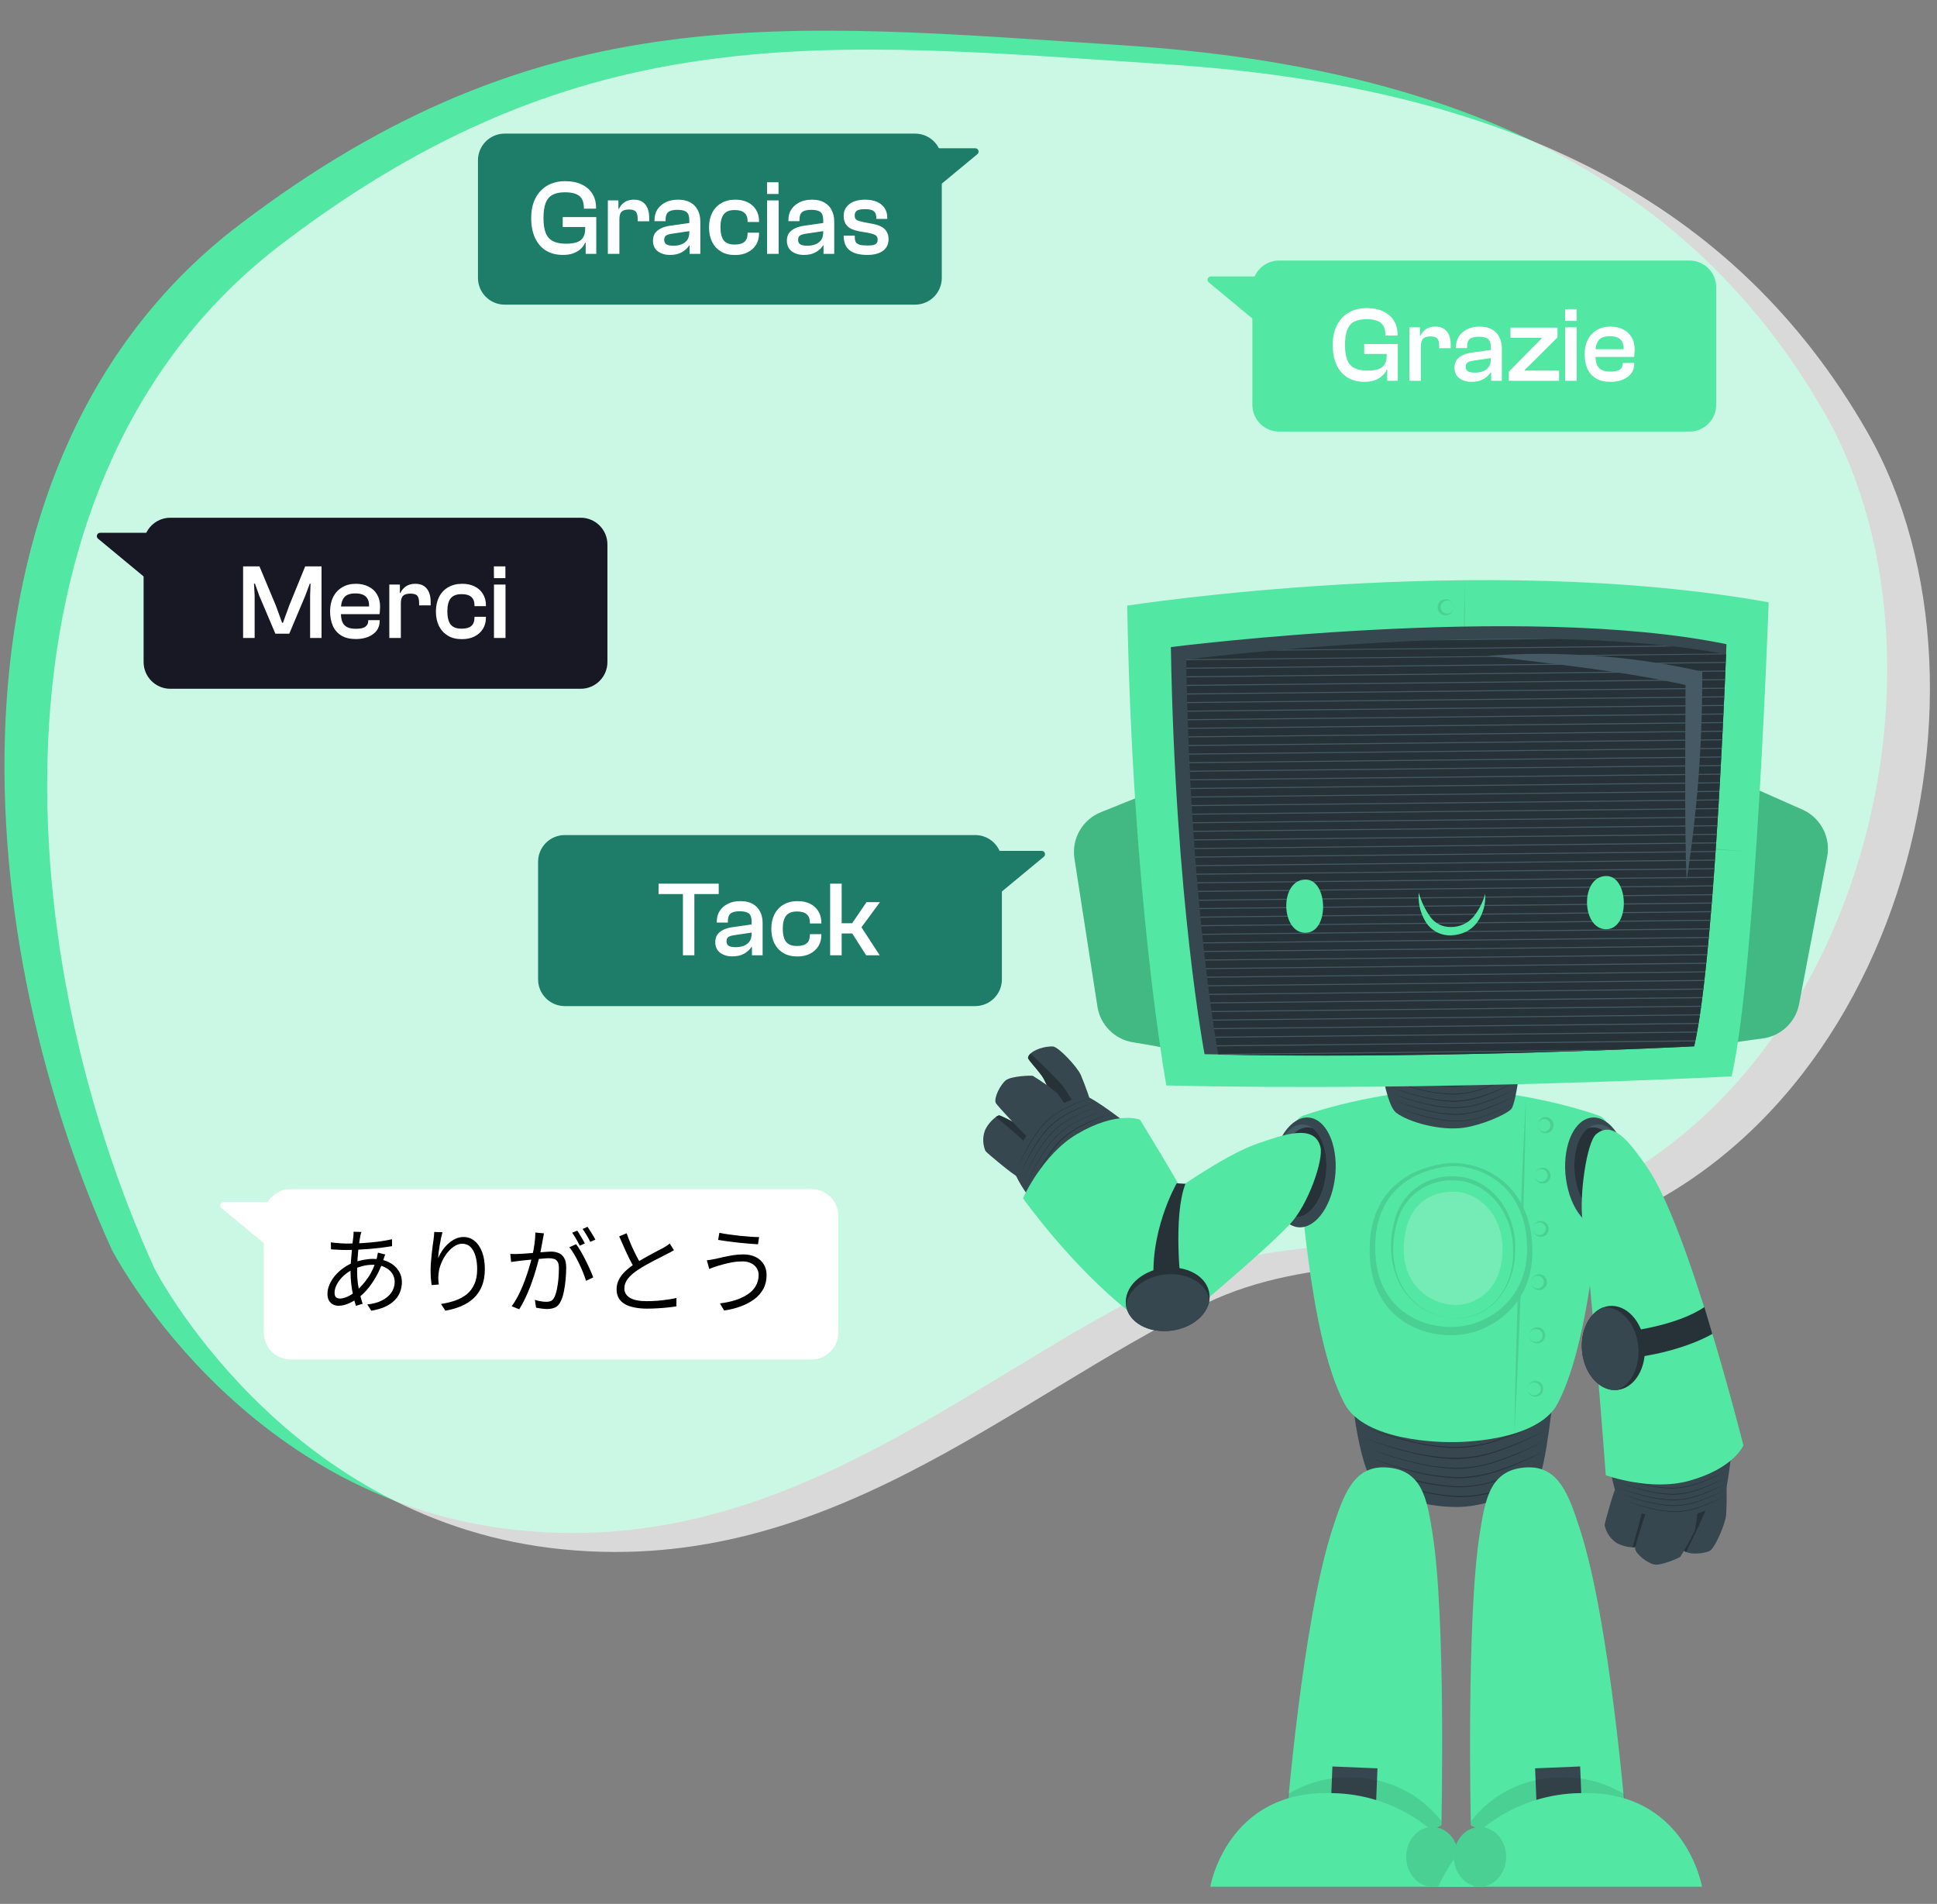 <svg xmlns="http://www.w3.org/2000/svg" width="580" height="570" viewBox="0 0 580 570" fill="none"><rect x="0" y="0" width="580" height="570" fill="#808080" stroke="none"/><g clip-path="url(#clip0_426_6582)"><path d="M33.462 374.087C33.462 374.087 71.244 448 152.381 457.798C233.518 467.596 289.251 412.96 348.423 384.472C379.411 369.557 415.158 374.602 448.165 367.136C553.749 343.165 591.536 202.55 546.261 123.519C507.036 55.144 439.27 20.308 336.776 13.596C234.282 6.883 162.342 -1.689 71.674 67.286C-18.995 136.262 -10.793 276.812 33.462 374.087Z" fill="#52E7A3"></path><path opacity="0.7" d="M46.253 379.763C46.253 379.763 84.035 453.675 165.172 463.474C246.309 473.272 302.042 418.635 361.214 390.148C392.202 375.233 427.949 380.278 460.956 372.812C566.54 348.841 604.327 208.226 559.052 129.195C519.827 60.819 452.061 25.984 349.567 19.271C247.073 12.558 175.133 3.986 84.465 72.962C-6.204 141.937 1.998 282.488 46.253 379.763Z" fill="white"></path><path d="M465.498 413.117C465.385 416.086 462.804 440.564 460.434 443.059C458.064 445.554 448.162 449.721 440.679 450.844C430.701 452.316 417.269 448.561 411.993 444.606C406.718 440.651 403.575 412.169 405.059 410.921C406.543 409.674 422.732 401.602 434.567 401.602C448.474 401.602 465.597 410.435 465.498 413.117Z" fill="#37474F"></path><path d="M461.171 440.738C457.454 442.633 453.612 444.271 449.672 445.641C445.772 447.096 441.649 447.86 437.487 447.899C433.325 447.796 429.188 447.227 425.152 446.203C421.102 445.216 417.113 443.995 413.204 442.547C417.069 444.12 421.041 445.417 425.09 446.427C429.143 447.485 433.301 448.092 437.487 448.236C441.681 448.155 445.83 447.345 449.747 445.841C453.69 444.462 457.512 442.755 461.171 440.738Z" fill="#263238"></path><path d="M461.719 437.496C457.851 439.477 453.851 441.186 449.746 442.611C445.673 444.128 441.37 444.93 437.024 444.982C432.685 444.867 428.373 444.269 424.166 443.198C419.94 442.193 415.775 440.943 411.694 439.455C415.73 441.091 419.877 442.438 424.104 443.485C428.331 444.559 432.665 445.157 437.024 445.269C441.399 445.192 445.726 444.348 449.808 442.773C453.918 441.348 457.902 439.583 461.719 437.496Z" fill="#263238"></path><path d="M462.182 434.475C458.171 436.519 454.024 438.287 449.772 439.764C445.558 441.347 441.103 442.191 436.602 442.26C432.107 442.137 427.64 441.518 423.282 440.413C418.909 439.351 414.603 438.03 410.386 436.458C414.561 438.159 418.854 439.551 423.232 440.625C427.603 441.769 432.087 442.426 436.602 442.584C441.134 442.502 445.616 441.628 449.847 440.001C454.103 438.499 458.228 436.651 462.182 434.475Z" fill="#263238"></path><path d="M461.77 431.693C457.763 433.748 453.616 435.515 449.36 436.983C445.154 438.579 440.7 439.423 436.202 439.478C431.704 439.36 427.233 438.745 422.87 437.644C418.497 436.582 414.191 435.261 409.974 433.69C414.154 435.355 418.447 436.723 422.82 437.782C427.191 438.926 431.675 439.583 436.19 439.74C440.702 439.661 445.167 438.8 449.385 437.195C453.659 435.709 457.801 433.869 461.77 431.693Z" fill="#263238"></path><path d="M462.219 428.475C458.067 430.595 453.775 432.429 449.373 433.964C445.006 435.572 440.394 436.416 435.741 436.459C431.089 436.345 426.464 435.721 421.947 434.6C417.419 433.494 412.958 432.123 408.59 430.496C412.935 432.247 417.399 433.689 421.947 434.812C426.473 435.996 431.116 436.674 435.791 436.833C440.485 436.75 445.127 435.847 449.51 434.164C453.895 432.619 458.146 430.716 462.219 428.475Z" fill="#263238"></path><path d="M462.954 424.957C458.691 427.138 454.282 429.022 449.759 430.596C445.276 432.267 440.537 433.149 435.753 433.204C430.976 433.082 426.228 432.425 421.597 431.245C416.946 430.114 412.365 428.71 407.878 427.041C412.324 428.827 416.887 430.306 421.535 431.469C426.184 432.682 430.952 433.377 435.753 433.541C440.57 433.45 445.335 432.522 449.834 430.796C454.361 429.215 458.749 427.262 462.954 424.957Z" fill="#263238"></path><path d="M463.527 421.562C459.095 423.832 454.511 425.791 449.808 427.426C445.155 429.167 440.234 430.083 435.266 430.133C430.3 430.006 425.364 429.324 420.549 428.1C415.719 426.925 410.963 425.462 406.306 423.721C410.923 425.585 415.666 427.12 420.499 428.312C425.326 429.579 430.279 430.303 435.266 430.47C440.263 430.378 445.205 429.416 449.871 427.626C454.582 425.984 459.15 423.956 463.527 421.562Z" fill="#263238"></path><path d="M464.351 418.381C459.811 420.719 455.11 422.729 450.282 424.394C445.495 426.192 440.43 427.137 435.316 427.189C430.215 427.06 425.144 426.357 420.2 425.093C415.24 423.884 410.355 422.384 405.571 420.602C410.311 422.507 415.179 424.078 420.138 425.305C425.091 426.601 430.174 427.342 435.291 427.513C440.411 427.409 445.474 426.421 450.257 424.594C455.118 422.914 459.832 420.836 464.351 418.381Z" fill="#263238"></path><path d="M387.449 338.972C387.26 337.945 387.436 336.884 387.946 335.973C388.456 335.062 389.269 334.357 390.243 333.982C404.76 328.992 422.894 326.11 434.368 326.072H434.568C446.055 326.072 464.201 328.942 478.706 333.982C479.684 334.353 480.501 335.056 481.013 335.968C481.526 336.88 481.703 337.944 481.512 338.972C479.317 352.484 477.371 399.256 466.446 420.129C460.397 431.719 436.775 431.781 434.568 431.744H434.418C432.211 431.744 408.614 431.744 402.54 420.129C391.578 399.256 389.644 352.484 387.449 338.972Z" fill="#52E7A3"></path><path opacity="0.1" d="M456.893 328.918L456.244 341.456L455.695 353.995L454.722 379.071L453.974 404.161L453.662 416.699L453.463 429.25L454.111 416.724L454.673 404.185L455.633 379.096L456.394 354.02L456.693 341.469L456.893 328.918Z" fill="black"></path><path opacity="0.1" d="M460.485 336.475C460.405 336.916 460.452 337.371 460.621 337.787C460.789 338.203 461.072 338.562 461.436 338.823C461.8 339.084 462.231 339.237 462.679 339.263C463.126 339.289 463.572 339.188 463.964 338.97C464.254 338.798 464.505 338.567 464.701 338.292C464.896 338.017 465.032 337.704 465.099 337.373C465.181 337.063 465.198 336.738 465.15 336.42C465.102 336.102 464.989 335.798 464.819 335.525C464.649 335.252 464.425 335.017 464.16 334.835C463.896 334.652 463.597 334.525 463.282 334.462C462.967 334.399 462.642 334.401 462.328 334.468C462.013 334.535 461.716 334.666 461.454 334.852C461.192 335.038 460.971 335.276 460.804 335.551C460.638 335.826 460.529 336.132 460.485 336.45V336.475ZM460.485 336.475C460.548 336.213 460.664 335.967 460.828 335.752C460.991 335.537 461.197 335.358 461.433 335.228C461.694 335.086 461.984 335.007 462.281 334.997C462.577 334.988 462.872 335.047 463.142 335.172C463.411 335.296 463.648 335.482 463.834 335.714C464.019 335.946 464.148 336.218 464.209 336.508C464.271 336.799 464.264 337.1 464.189 337.387C464.114 337.675 463.973 337.94 463.778 338.164C463.582 338.387 463.337 338.562 463.062 338.673C462.787 338.785 462.489 338.831 462.193 338.808C461.934 338.782 461.683 338.704 461.454 338.58C461.225 338.456 461.022 338.287 460.859 338.085C460.682 337.861 460.556 337.6 460.491 337.322C460.427 337.044 460.424 336.754 460.485 336.475Z" fill="black"></path><path opacity="0.1" d="M459.624 351.498C459.508 352.073 459.61 352.671 459.909 353.176C460.209 353.681 460.685 354.056 461.246 354.23C461.869 354.403 462.535 354.327 463.104 354.018C463.393 353.848 463.644 353.62 463.84 353.347C464.035 353.074 464.171 352.763 464.239 352.434C464.298 352.102 464.291 351.763 464.216 351.435C464.14 351.107 464 350.797 463.802 350.525C463.605 350.271 463.359 350.06 463.078 349.903C462.797 349.747 462.488 349.648 462.168 349.614C461.587 349.559 461.005 349.721 460.536 350.069C460.066 350.416 459.741 350.925 459.624 351.498ZM459.624 351.498C459.686 351.235 459.802 350.988 459.965 350.773C460.129 350.558 460.335 350.38 460.572 350.25C460.801 350.126 461.052 350.048 461.311 350.022C461.571 349.997 461.832 350.023 462.081 350.101C462.362 350.195 462.617 350.354 462.825 350.564C463.034 350.774 463.191 351.03 463.284 351.312C463.377 351.593 463.402 351.892 463.36 352.186C463.317 352.479 463.206 352.758 463.037 353.001C462.867 353.244 462.644 353.444 462.384 353.586C462.124 353.728 461.834 353.807 461.538 353.817C461.242 353.827 460.948 353.769 460.678 353.645C460.409 353.522 460.172 353.338 459.986 353.107C459.815 352.88 459.695 352.619 459.632 352.341C459.57 352.064 459.567 351.776 459.624 351.498Z" fill="black"></path><path opacity="0.1" d="M459.075 367.455C458.959 368.03 459.061 368.628 459.36 369.133C459.66 369.637 460.136 370.013 460.696 370.187C461.32 370.36 461.986 370.284 462.555 369.975C462.845 369.805 463.096 369.575 463.292 369.301C463.487 369.027 463.622 368.715 463.688 368.385C463.754 368.055 463.749 367.715 463.674 367.387C463.599 367.059 463.456 366.75 463.253 366.481C462.977 366.123 462.604 365.852 462.178 365.7C461.752 365.548 461.292 365.521 460.851 365.624C460.411 365.726 460.009 365.954 459.694 366.278C459.379 366.603 459.164 367.011 459.075 367.455ZM459.075 367.455C459.136 367.191 459.252 366.944 459.415 366.729C459.578 366.514 459.786 366.336 460.023 366.207C460.252 366.084 460.504 366.009 460.764 365.985C461.023 365.962 461.284 365.99 461.532 366.07C461.817 366.161 462.076 366.317 462.289 366.526C462.502 366.736 462.664 366.992 462.76 367.275C462.856 367.558 462.884 367.86 462.842 368.156C462.8 368.451 462.69 368.733 462.519 368.979C462.348 369.224 462.122 369.426 461.86 369.568C461.597 369.71 461.304 369.788 461.006 369.797C460.707 369.805 460.411 369.743 460.14 369.616C459.87 369.488 459.633 369.299 459.449 369.064C459.272 368.84 459.146 368.58 459.082 368.301C459.017 368.023 459.015 367.734 459.075 367.455Z" fill="black"></path><path opacity="0.1" d="M458.527 383.413C458.442 383.855 458.486 384.313 458.653 384.731C458.819 385.15 459.103 385.512 459.469 385.774C459.835 386.037 460.268 386.189 460.718 386.213C461.168 386.236 461.615 386.131 462.007 385.908C462.351 385.712 462.64 385.433 462.848 385.097C463.055 384.76 463.175 384.377 463.196 383.982C463.217 383.587 463.138 383.193 462.966 382.836C462.795 382.48 462.537 382.172 462.215 381.942C461.894 381.711 461.52 381.565 461.127 381.517C460.735 381.469 460.336 381.521 459.969 381.668C459.602 381.814 459.277 382.051 459.025 382.356C458.773 382.661 458.602 383.024 458.527 383.413ZM458.527 383.413C458.593 383.152 458.711 382.906 458.874 382.692C459.037 382.478 459.241 382.298 459.475 382.165C459.704 382.04 459.955 381.963 460.214 381.937C460.474 381.911 460.735 381.938 460.984 382.015C461.424 382.167 461.793 382.473 462.023 382.877C462.252 383.282 462.327 383.756 462.231 384.211C462.161 384.566 461.99 384.893 461.74 385.154C461.49 385.415 461.17 385.599 460.819 385.684C460.468 385.769 460.099 385.752 459.757 385.635C459.415 385.518 459.114 385.305 458.889 385.022C458.716 384.796 458.594 384.535 458.532 384.257C458.469 383.979 458.468 383.691 458.527 383.413Z" fill="black"></path><path opacity="0.1" d="M457.978 399.356C457.862 399.931 457.964 400.529 458.263 401.034C458.563 401.538 459.039 401.914 459.599 402.088C460.223 402.261 460.889 402.185 461.458 401.876C461.747 401.706 461.998 401.477 462.194 401.204C462.389 400.931 462.525 400.62 462.593 400.291C462.672 399.982 462.687 399.659 462.638 399.343C462.588 399.028 462.475 398.725 462.306 398.454C462.136 398.184 461.913 397.95 461.65 397.768C461.387 397.587 461.09 397.46 460.777 397.397C460.464 397.333 460.141 397.334 459.828 397.399C459.516 397.464 459.219 397.592 458.958 397.776C458.696 397.959 458.474 398.193 458.306 398.465C458.137 398.737 458.026 399.04 457.978 399.356ZM457.978 399.356C458.117 398.831 458.458 398.383 458.926 398.108C459.156 397.985 459.407 397.91 459.667 397.886C459.926 397.863 460.187 397.891 460.435 397.971C460.923 398.078 461.349 398.373 461.622 398.792C461.895 399.21 461.993 399.719 461.895 400.209C461.797 400.699 461.511 401.131 461.098 401.413C460.685 401.694 460.178 401.802 459.687 401.714C459.426 401.693 459.173 401.618 458.943 401.493C458.713 401.369 458.512 401.197 458.352 400.99C458.174 400.762 458.047 400.497 457.983 400.215C457.918 399.932 457.917 399.639 457.978 399.356Z" fill="black"></path><path opacity="0.1" d="M457.442 415.326C457.326 415.898 457.426 416.493 457.724 416.996C458.021 417.498 458.494 417.872 459.051 418.046C459.358 418.14 459.681 418.17 460.001 418.136C460.32 418.102 460.629 418.003 460.909 417.846C461.195 417.672 461.443 417.442 461.638 417.17C461.833 416.897 461.971 416.589 462.044 416.262C462.112 415.932 462.109 415.591 462.036 415.262C461.963 414.933 461.821 414.624 461.62 414.353C461.422 414.1 461.175 413.89 460.895 413.733C460.614 413.577 460.305 413.478 459.986 413.442C459.404 413.382 458.819 413.541 458.348 413.89C457.878 414.239 457.554 414.751 457.442 415.326ZM457.442 415.326C457.503 415.065 457.617 414.819 457.779 414.604C457.94 414.389 458.144 414.21 458.377 414.079C458.606 413.953 458.858 413.876 459.118 413.853C459.377 413.829 459.639 413.859 459.887 413.941C460.374 414.049 460.801 414.344 461.074 414.762C461.347 415.181 461.445 415.69 461.347 416.18C461.249 416.67 460.963 417.102 460.55 417.383C460.137 417.664 459.63 417.773 459.138 417.684C458.616 417.628 458.136 417.368 457.804 416.961C457.624 416.733 457.498 416.468 457.436 416.185C457.373 415.902 457.375 415.608 457.442 415.326Z" fill="black"></path><path d="M437.761 399.542C425.115 401.051 411.87 394.028 410.323 378.146C408.527 359.806 418.642 350.312 432.598 348.353C441.914 347.105 456.444 352.769 458.589 370.198C461.071 390.584 446.093 398.544 437.761 399.542Z" fill="#52E7A3"></path><g opacity="0.1"><path d="M437.76 399.542C425.114 401.051 411.869 394.028 410.322 378.146C408.526 359.806 418.641 350.312 432.597 348.353C441.913 347.105 456.443 352.769 458.588 370.198C461.07 390.584 446.092 398.544 437.76 399.542Z" fill="black"></path></g><path d="M437.587 397.074C425.776 398.483 413.429 391.934 411.97 377.112C410.298 360.008 419.74 351.137 432.76 349.316C441.491 348.068 455.01 353.433 457.006 369.701C459.363 388.727 445.369 396.138 437.587 397.074Z" fill="#52E7A3"></path><g opacity="0.1"><path d="M435.417 394.676C420.45 393.503 414.426 379.505 418.28 366.143C420.575 356.848 429.38 351.933 438.572 353.742C447.514 355.85 453.014 364.808 453.052 373.703C453.638 384.595 447.128 394.763 435.417 394.663V394.676ZM435.417 394.676C447.103 394.963 453.95 384.582 453.688 373.716C454.037 362.974 446.292 352.02 434.843 352.17C430.799 352.065 426.845 353.38 423.669 355.887C420.493 358.394 418.295 361.934 417.457 365.893C413.928 379.392 420.376 393.702 435.417 394.651V394.676Z" fill="black"></path></g><path d="M435.404 393.879C426.237 393.43 417.357 386.282 417.544 373.781C417.769 359.346 425.776 353.295 435.903 353.582C442.675 353.769 452.578 360.069 452.678 373.843C452.802 389.962 441.441 394.191 435.404 393.879Z" fill="#52E7A3"></path><g opacity="0.2"><path d="M435.354 390.685C427.634 390.298 420.164 384.285 420.326 373.78C420.513 361.629 427.248 356.538 435.766 356.775C441.465 356.938 449.809 362.24 449.884 373.83C449.984 387.391 440.43 390.947 435.354 390.685Z" fill="white"></path></g><path d="M456.082 310.865C456.007 312.974 454.174 330.365 452.477 332.075C450.781 333.784 443.747 336.803 438.434 337.601C431.388 338.649 421.797 335.98 418.068 333.135C414.339 330.291 412.081 310.104 413.079 309.181C414.077 308.258 425.626 302.656 434.044 302.656C443.984 302.719 456.144 308.957 456.082 310.865Z" fill="#37474F"></path><path d="M453.002 330.488C450.361 331.829 447.631 332.987 444.833 333.957C442.04 335.003 439.085 335.552 436.103 335.578C433.156 335.485 430.228 335.066 427.372 334.331C424.493 333.631 421.658 332.764 418.879 331.736C421.629 332.85 424.455 333.768 427.335 334.481C430.215 335.22 433.168 335.638 436.14 335.728C439.127 335.67 442.081 335.091 444.87 334.019C447.674 333.071 450.394 331.89 453.002 330.488Z" fill="#263238"></path><path d="M453.4 328.203C450.646 329.605 447.8 330.818 444.882 331.834C441.986 332.906 438.928 333.476 435.84 333.518C432.756 333.439 429.69 333.02 426.698 332.27C423.697 331.532 420.741 330.624 417.843 329.551C420.709 330.72 423.656 331.679 426.661 332.42C429.662 333.205 432.74 333.657 435.84 333.767C438.949 333.699 442.024 333.1 444.932 331.996C447.853 330.963 450.685 329.695 453.4 328.203Z" fill="#263238"></path><path d="M453.725 326.047C450.872 327.498 447.921 328.749 444.895 329.79C441.899 330.902 438.735 331.492 435.541 331.536C432.343 331.448 429.164 331.009 426.062 330.226C422.957 329.459 419.897 328.522 416.895 327.419C419.866 328.616 422.917 329.604 426.025 330.376C429.136 331.19 432.327 331.658 435.541 331.773C438.757 331.703 441.937 331.083 444.944 329.939C447.971 328.881 450.908 327.579 453.725 326.047Z" fill="#263238"></path><path d="M453.438 324.076C450.584 325.526 447.633 326.776 444.607 327.819C441.612 328.931 438.448 329.522 435.254 329.566C432.058 329.498 428.879 329.08 425.775 328.318C422.668 327.554 419.607 326.613 416.608 325.498C419.577 326.705 422.628 327.697 425.738 328.468C428.85 329.276 432.04 329.745 435.254 329.865C438.47 329.795 441.65 329.175 444.657 328.031C447.686 326.952 450.623 325.63 453.438 324.076Z" fill="#263238"></path><path d="M453.75 321.756C450.799 323.26 447.749 324.56 444.621 325.648C441.519 326.806 438.24 327.418 434.93 327.457C431.622 327.373 428.334 326.916 425.127 326.097C421.905 325.316 418.732 324.346 415.624 323.191C418.703 324.434 421.867 325.459 425.09 326.26C428.307 327.1 431.607 327.581 434.93 327.694C438.263 327.635 441.559 326.993 444.67 325.798C447.801 324.698 450.837 323.346 453.75 321.756Z" fill="#263238"></path><path d="M454.273 319.26C451.243 320.809 448.109 322.147 444.895 323.265C441.702 324.46 438.326 325.089 434.917 325.123C431.516 325.038 428.136 324.57 424.84 323.726C421.535 322.918 418.279 321.923 415.087 320.744C418.249 322.016 421.495 323.067 424.802 323.888C428.109 324.753 431.501 325.247 434.917 325.361C438.33 325.294 441.706 324.635 444.895 323.414C448.13 322.289 451.267 320.9 454.273 319.26Z" fill="#263238"></path><path d="M454.686 316.9C451.537 318.509 448.283 319.901 444.945 321.067C441.635 322.3 438.137 322.95 434.606 322.989C431.075 322.9 427.565 322.415 424.142 321.541C420.71 320.713 417.333 319.675 414.027 318.435C417.305 319.761 420.673 320.854 424.105 321.704C427.538 322.596 431.06 323.107 434.606 323.226C438.16 323.162 441.676 322.478 444.995 321.205C448.339 320.04 451.58 318.601 454.686 316.9Z" fill="#263238"></path><path d="M455.233 314.605C452.013 316.265 448.678 317.695 445.256 318.885C441.857 320.162 438.261 320.833 434.63 320.868C431.007 320.773 427.405 320.275 423.892 319.384C420.366 318.518 416.894 317.452 413.49 316.19C416.862 317.547 420.325 318.664 423.854 319.533C427.376 320.461 430.99 320.988 434.63 321.105C438.282 321.039 441.894 320.338 445.306 319.034C448.731 317.832 452.051 316.351 455.233 314.605Z" fill="#263238"></path><path d="M349.61 314.071C349.61 313.809 344.26 312.824 339.184 312.038C336.523 311.595 334.068 310.325 332.17 308.408C330.271 306.491 329.025 304.024 328.608 301.358L321.723 257.019C321.281 254.151 321.825 251.219 323.266 248.701C324.707 246.183 326.96 244.229 329.655 243.158L343.774 237.469L349.61 314.071Z" fill="#52E7A3"></path><g opacity="0.2"><path d="M349.61 314.071C349.61 313.809 344.26 312.824 339.184 312.038C336.523 311.595 334.068 310.325 332.17 308.408C330.271 306.491 329.025 304.024 328.608 301.358L321.723 257.019C321.281 254.151 321.825 251.219 323.266 248.701C324.707 246.183 326.96 244.229 329.655 243.158L343.774 237.469L349.61 314.071Z" fill="black"></path></g><path d="M517.281 312.572C517.281 312.31 522.657 311.561 527.77 310.9C530.447 310.551 532.946 309.366 534.91 307.513C536.874 305.66 538.203 303.235 538.708 300.582L547.114 256.505C547.654 253.661 547.215 250.719 545.87 248.157C544.525 245.595 542.352 243.564 539.706 242.394L525.787 236.219L517.281 312.572Z" fill="#52E7A3"></path><g opacity="0.2"><path d="M517.281 312.572C517.281 312.31 522.657 311.561 527.77 310.9C530.447 310.551 532.946 309.366 534.91 307.513C536.874 305.66 538.203 303.235 538.708 300.582L547.114 256.505C547.654 253.661 547.215 250.719 545.87 248.157C544.525 245.595 542.352 243.564 539.706 242.394L525.787 236.219L517.281 312.572Z" fill="black"></path></g><path d="M349.236 324.961C349.236 324.961 339.022 268.982 337.525 181.313C337.525 181.313 443.262 164.82 529.592 180.315C529.592 180.315 525.713 291.201 518.492 322.254C518.467 322.254 430.216 326.883 349.236 324.961Z" fill="#52E7A3"></path><path opacity="0.1" d="M438.633 173.752C438.633 186.278 438.579 198.804 438.471 211.33L438.085 248.895L437.661 248.433L480.239 251.54L501.529 253.137L522.818 254.883L501.504 253.636L480.19 252.263L437.598 249.394H437.162V248.97L437.785 211.392C438.035 198.816 438.317 186.27 438.633 173.752Z" fill="black"></path><path opacity="0.1" d="M432.722 179.404C432.386 179.425 432.057 179.517 431.758 179.674C431.459 179.831 431.197 180.048 430.987 180.313C430.778 180.578 430.627 180.884 430.543 181.21C430.46 181.537 430.446 181.878 430.502 182.211C430.56 182.55 430.687 182.874 430.876 183.162C431.065 183.45 431.311 183.695 431.6 183.883C431.881 184.053 432.194 184.167 432.519 184.216C432.844 184.265 433.176 184.249 433.495 184.17C434.064 184.003 434.553 183.634 434.869 183.132C435.185 182.631 435.307 182.031 435.212 181.445C435.117 180.86 434.812 180.329 434.353 179.954C433.895 179.578 433.315 179.382 432.722 179.404ZM434.818 183.022C434.643 183.225 434.429 183.39 434.189 183.508C433.949 183.626 433.688 183.694 433.421 183.708C432.94 183.732 432.467 183.577 432.093 183.274C431.719 182.971 431.469 182.541 431.392 182.066C431.315 181.59 431.416 181.103 431.675 180.697C431.934 180.292 432.333 179.995 432.797 179.866C433.055 179.793 433.325 179.774 433.591 179.808C433.856 179.842 434.112 179.93 434.344 180.065C434.581 180.22 434.784 180.421 434.941 180.657C435.098 180.893 435.204 181.159 435.254 181.438C435.297 181.718 435.28 182.003 435.205 182.277C435.13 182.55 434.998 182.804 434.818 183.022Z" fill="black"></path><path opacity="0.1" d="M433.009 194.836C432.681 194.856 432.361 194.944 432.069 195.095C431.777 195.245 431.52 195.455 431.313 195.71C431.094 195.974 430.934 196.283 430.844 196.614C430.754 196.945 430.735 197.292 430.789 197.631C430.841 197.964 430.962 198.283 431.145 198.567C431.327 198.85 431.568 199.092 431.85 199.277C432.132 199.461 432.45 199.585 432.783 199.639C433.116 199.693 433.456 199.676 433.782 199.59C434.361 199.434 434.861 199.069 435.187 198.565C435.512 198.062 435.638 197.455 435.542 196.864C435.446 196.272 435.134 195.737 434.665 195.362C434.197 194.988 433.607 194.8 433.009 194.836ZM435.117 198.454C434.918 198.686 434.668 198.868 434.387 198.985C434.106 199.103 433.801 199.154 433.497 199.133C433.193 199.112 432.898 199.02 432.635 198.865C432.373 198.71 432.15 198.496 431.985 198.24C431.82 197.983 431.717 197.692 431.684 197.389C431.651 197.085 431.69 196.779 431.797 196.493C431.903 196.207 432.075 195.951 432.299 195.743C432.522 195.536 432.791 195.383 433.084 195.298C433.489 195.18 433.921 195.196 434.316 195.344C434.711 195.492 435.048 195.763 435.277 196.118C435.505 196.473 435.613 196.892 435.584 197.313C435.555 197.734 435.391 198.134 435.117 198.454Z" fill="black"></path><path opacity="0.1" d="M432.947 211.194C432.619 211.219 432.299 211.31 432.005 211.459C431.712 211.609 431.451 211.816 431.238 212.067C431.024 212.337 430.869 212.648 430.781 212.98C430.693 213.313 430.674 213.661 430.727 214.001C430.785 214.34 430.912 214.664 431.101 214.951C431.29 215.239 431.536 215.485 431.825 215.673C432.148 215.871 432.514 215.991 432.893 216.022C433.272 216.053 433.652 215.994 434.004 215.851C434.356 215.707 434.669 215.483 434.918 215.196C435.167 214.909 435.345 214.567 435.437 214.198C435.53 213.83 435.534 213.444 435.45 213.074C435.366 212.703 435.195 212.358 434.953 212.065C434.71 211.772 434.402 211.541 434.054 211.39C433.706 211.238 433.326 211.171 432.947 211.194ZM435.055 214.812C434.877 215.014 434.661 215.178 434.419 215.296C434.177 215.414 433.914 215.483 433.645 215.498C433.165 215.521 432.692 215.367 432.318 215.064C431.944 214.761 431.694 214.331 431.617 213.855C431.54 213.38 431.64 212.893 431.9 212.487C432.159 212.081 432.558 211.785 433.022 211.655C433.281 211.585 433.551 211.567 433.817 211.604C434.082 211.64 434.338 211.73 434.568 211.867C434.81 212.014 435.017 212.211 435.174 212.446C435.332 212.681 435.436 212.948 435.479 213.227C435.524 213.506 435.51 213.792 435.437 214.065C435.364 214.338 435.234 214.593 435.055 214.812Z" fill="black"></path><path opacity="0.1" d="M432.884 227.561C432.547 227.581 432.217 227.672 431.917 227.828C431.616 227.984 431.352 228.201 431.14 228.465C430.929 228.729 430.775 229.035 430.689 229.362C430.604 229.69 430.587 230.032 430.642 230.366C430.696 230.7 430.82 231.019 431.005 231.302C431.19 231.585 431.433 231.827 431.717 232.01C432.001 232.194 432.321 232.316 432.655 232.368C432.989 232.421 433.331 232.402 433.658 232.314C434.237 232.159 434.737 231.794 435.062 231.29C435.387 230.786 435.514 230.18 435.418 229.588C435.322 228.996 435.009 228.462 434.541 228.087C434.073 227.712 433.483 227.525 432.884 227.561ZM434.98 231.179C434.805 231.382 434.591 231.547 434.351 231.665C434.111 231.783 433.85 231.851 433.583 231.865C433.102 231.889 432.629 231.734 432.255 231.431C431.881 231.128 431.632 230.698 431.554 230.223C431.477 229.747 431.578 229.26 431.837 228.854C432.096 228.449 432.496 228.152 432.959 228.023C433.217 227.95 433.487 227.931 433.753 227.965C434.019 227.999 434.275 228.087 434.506 228.222C434.745 228.375 434.949 228.576 435.106 228.812C435.263 229.048 435.369 229.315 435.416 229.595C435.459 229.875 435.443 230.16 435.367 230.434C435.292 230.707 435.16 230.961 434.98 231.179Z" fill="black"></path><path opacity="0.1" d="M446.018 251.516C445.68 251.536 445.35 251.627 445.05 251.783C444.749 251.939 444.485 252.156 444.274 252.42C444.062 252.684 443.909 252.99 443.823 253.318C443.737 253.645 443.72 253.987 443.775 254.321C443.829 254.655 443.953 254.974 444.138 255.257C444.323 255.54 444.566 255.782 444.85 255.965C445.134 256.149 445.454 256.271 445.788 256.323C446.123 256.376 446.464 256.357 446.791 256.269C447.37 256.114 447.87 255.749 448.195 255.245C448.521 254.742 448.647 254.135 448.551 253.543C448.455 252.952 448.142 252.417 447.674 252.042C447.206 251.668 446.616 251.48 446.018 251.516ZM448.138 255.134C447.938 255.358 447.689 255.533 447.41 255.645C447.132 255.757 446.831 255.803 446.532 255.779C446.232 255.756 445.942 255.663 445.685 255.508C445.427 255.354 445.209 255.142 445.047 254.889C444.885 254.636 444.784 254.349 444.751 254.05C444.719 253.751 444.756 253.449 444.859 253.167C444.963 252.885 445.131 252.631 445.349 252.425C445.567 252.218 445.83 252.065 446.117 251.978C446.375 251.905 446.645 251.886 446.911 251.92C447.177 251.954 447.433 252.042 447.664 252.177C447.905 252.327 448.111 252.527 448.268 252.764C448.425 253 448.53 253.267 448.575 253.548C448.62 253.828 448.604 254.115 448.528 254.388C448.453 254.662 448.32 254.916 448.138 255.134Z" fill="black"></path><path opacity="0.1" d="M461.645 252.739C461.155 252.76 460.683 252.93 460.291 253.226C459.9 253.522 459.608 253.929 459.454 254.395C459.299 254.861 459.29 255.362 459.427 255.834C459.564 256.305 459.841 256.723 460.222 257.033C460.602 257.343 461.067 257.53 461.556 257.569C462.045 257.609 462.534 257.498 462.959 257.253C463.384 257.008 463.724 256.639 463.935 256.196C464.146 255.753 464.217 255.257 464.139 254.772C464.03 254.193 463.72 253.671 463.263 253.299C462.807 252.927 462.233 252.728 461.645 252.739ZM463.752 256.357C463.575 256.56 463.36 256.725 463.117 256.843C462.875 256.961 462.612 257.029 462.343 257.043C461.862 257.066 461.39 256.912 461.015 256.609C460.641 256.306 460.392 255.876 460.315 255.4C460.237 254.925 460.338 254.438 460.597 254.032C460.856 253.626 461.256 253.33 461.719 253.2C462.125 253.082 462.557 253.098 462.952 253.246C463.347 253.394 463.684 253.665 463.913 254.02C464.141 254.375 464.249 254.794 464.22 255.215C464.191 255.636 464.027 256.036 463.752 256.357Z" fill="black"></path><path opacity="0.1" d="M477.284 253.972C476.955 253.994 476.633 254.082 476.34 254.232C476.046 254.383 475.786 254.591 475.576 254.846C475.359 255.114 475.201 255.425 475.111 255.758C475.021 256.09 475.001 256.438 475.052 256.779C475.105 257.113 475.228 257.432 475.412 257.716C475.596 257.999 475.837 258.241 476.12 258.426C476.403 258.61 476.722 258.733 477.056 258.787C477.389 258.841 477.731 258.824 478.057 258.738C478.626 258.571 479.115 258.203 479.431 257.701C479.747 257.199 479.869 256.599 479.774 256.014C479.679 255.428 479.374 254.898 478.915 254.522C478.457 254.146 477.877 253.951 477.284 253.972ZM479.379 257.59C479.181 257.823 478.931 258.006 478.649 258.125C478.367 258.244 478.061 258.294 477.756 258.274C477.451 258.253 477.155 258.161 476.892 258.005C476.628 257.849 476.406 257.633 476.241 257.376C476.076 257.118 475.973 256.825 475.942 256.521C475.91 256.217 475.951 255.909 476.059 255.623C476.168 255.337 476.342 255.081 476.568 254.874C476.794 254.668 477.065 254.517 477.359 254.434C477.763 254.32 478.193 254.339 478.586 254.489C478.978 254.638 479.312 254.909 479.539 255.263C479.765 255.617 479.872 256.034 479.843 256.453C479.814 256.872 479.652 257.271 479.379 257.59Z" fill="black"></path><path opacity="0.1" d="M492.911 255.207C492.574 255.228 492.244 255.319 491.943 255.474C491.643 255.63 491.379 255.847 491.167 256.112C490.956 256.376 490.802 256.682 490.716 257.009C490.63 257.336 490.614 257.678 490.668 258.012C490.723 258.346 490.846 258.665 491.032 258.949C491.217 259.232 491.46 259.473 491.744 259.657C492.028 259.84 492.348 259.962 492.682 260.015C493.016 260.067 493.358 260.049 493.685 259.961C494.263 259.805 494.764 259.44 495.089 258.937C495.414 258.433 495.541 257.826 495.445 257.235C495.348 256.643 495.036 256.108 494.568 255.733C494.1 255.359 493.51 255.172 492.911 255.207ZM495.007 258.826C494.832 259.028 494.618 259.193 494.378 259.311C494.138 259.429 493.877 259.497 493.61 259.512C493.095 259.588 492.572 259.456 492.154 259.146C491.737 258.836 491.46 258.373 491.384 257.859C491.307 257.344 491.439 256.82 491.749 256.403C492.059 255.985 492.522 255.708 493.036 255.632C493.294 255.559 493.564 255.54 493.83 255.574C494.095 255.608 494.351 255.696 494.583 255.831C494.822 255.984 495.026 256.185 495.183 256.421C495.34 256.657 495.445 256.924 495.493 257.204C495.535 257.493 495.513 257.788 495.429 258.068C495.345 258.349 495.201 258.607 495.007 258.826Z" fill="black"></path><path opacity="0.1" d="M508.725 256.418C508.396 256.418 508.07 256.483 507.766 256.609C507.462 256.735 507.187 256.921 506.954 257.154C506.726 257.408 506.552 257.706 506.444 258.03C506.335 258.354 506.294 258.697 506.323 259.037C506.352 259.377 506.451 259.708 506.613 260.009C506.776 260.309 506.998 260.573 507.266 260.785C507.573 261.012 507.93 261.163 508.306 261.226C508.683 261.288 509.069 261.261 509.433 261.146C509.797 261.031 510.129 260.832 510.401 260.564C510.673 260.296 510.878 259.968 510.999 259.606C511.12 259.243 511.154 258.858 511.097 258.48C511.041 258.102 510.896 257.743 510.674 257.432C510.452 257.122 510.16 256.868 509.821 256.691C509.483 256.515 509.107 256.421 508.725 256.418ZM510.546 260.161C510.155 260.537 509.63 260.743 509.087 260.735C508.709 260.724 508.343 260.604 508.032 260.389C507.721 260.174 507.478 259.874 507.334 259.525C507.19 259.175 507.15 258.792 507.219 258.42C507.287 258.048 507.462 257.704 507.722 257.43C507.982 257.155 508.316 256.962 508.683 256.873C509.05 256.784 509.436 256.803 509.792 256.928C510.149 257.054 510.462 257.279 510.693 257.578C510.924 257.877 511.064 258.237 511.095 258.614C511.114 258.903 511.07 259.194 510.967 259.465C510.864 259.736 510.703 259.982 510.496 260.186L510.546 260.161Z" fill="black"></path><path opacity="0.1" d="M432.822 243.918C432.494 243.944 432.174 244.034 431.88 244.184C431.587 244.334 431.326 244.54 431.113 244.792C430.894 245.059 430.734 245.369 430.644 245.703C430.554 246.037 430.536 246.386 430.592 246.727C430.647 247.068 430.775 247.394 430.966 247.682C431.157 247.97 431.407 248.213 431.7 248.397C432.023 248.596 432.389 248.716 432.768 248.747C433.147 248.778 433.527 248.719 433.879 248.575C434.231 248.432 434.544 248.207 434.793 247.92C435.042 247.633 435.22 247.292 435.312 246.923C435.405 246.554 435.409 246.169 435.325 245.798C435.241 245.428 435.07 245.082 434.828 244.79C434.585 244.497 434.277 244.266 433.929 244.114C433.581 243.963 433.201 243.896 432.822 243.918ZM434.917 247.536C434.676 247.82 434.358 248.029 434.002 248.138C433.645 248.246 433.265 248.25 432.907 248.149C432.548 248.048 432.226 247.846 431.979 247.567C431.732 247.288 431.57 246.944 431.513 246.576C431.456 246.209 431.505 245.834 431.654 245.495C431.802 245.155 432.044 244.864 432.351 244.656C432.658 244.449 433.017 244.332 433.388 244.321C433.758 244.31 434.124 244.404 434.443 244.592C434.684 244.741 434.89 244.939 435.047 245.175C435.204 245.41 435.308 245.676 435.353 245.956C435.398 246.235 435.383 246.521 435.307 246.794C435.232 247.066 435.099 247.32 434.917 247.536Z" fill="black"></path><path d="M360.686 315.603C360.686 315.603 351.893 269.666 350.596 193.725C350.596 193.725 456.17 180.263 516.958 192.864C516.958 192.864 513.553 286.346 507.292 313.245C507.292 313.245 430.84 317.262 360.686 315.603Z" fill="#37474F"></path><path d="M516.846 195.861C516.197 212.079 512.88 289.218 507.292 313.247C507.292 313.247 433.783 317.114 364.789 315.742C363.429 308.057 356.271 264.803 355.186 197.482C355.186 197.432 456.457 184.52 516.846 195.861Z" fill="#263238"></path><path d="M427.234 191.719L465.959 191.307C463.976 191.307 461.993 191.232 460.01 191.219C451.28 191.12 442.549 191.219 434.118 191.494C431.811 191.556 429.504 191.644 427.234 191.719Z" fill="#455A64"></path><path d="M380.303 194.798L500.931 193.551L499.683 193.413L498.337 193.264L384.232 194.511H384.157L382.161 194.686L380.303 194.798Z" fill="#455A64"></path><path d="M355.186 197.433V197.645L516.846 195.898L516.272 195.798C515.985 195.798 515.711 195.686 515.424 195.648L356.084 197.358L355.186 197.433Z" fill="#455A64"></path><path d="M355.222 199.902C355.235 199.955 355.235 200.011 355.222 200.064C355.228 200.114 355.228 200.164 355.222 200.214L516.733 198.48C516.739 198.43 516.739 198.38 516.733 198.33V198.168L355.222 199.902Z" fill="#455A64"></path><path d="M355.284 202.472V202.784L516.633 201.05V200.9C516.633 200.9 516.633 200.788 516.633 200.738L355.284 202.472Z" fill="#455A64"></path><path d="M355.334 205.043V205.192C355.34 205.246 355.34 205.301 355.334 205.355L516.495 203.62C516.502 203.571 516.502 203.521 516.495 203.471C516.501 203.417 516.501 203.363 516.495 203.309L355.334 205.043Z" fill="#455A64"></path><path d="M355.397 207.611V207.761C355.403 207.815 355.403 207.869 355.397 207.923L516.384 206.189C516.39 206.139 516.39 206.089 516.384 206.039C516.39 205.985 516.39 205.931 516.384 205.877L355.397 207.611Z" fill="#455A64"></path><path d="M355.471 210.183V210.332C355.464 210.386 355.464 210.441 355.471 210.495L516.271 208.773C516.271 208.71 516.271 208.661 516.271 208.611V208.461L355.471 210.183Z" fill="#455A64"></path><path d="M355.547 212.753V212.903C355.553 212.957 355.553 213.011 355.547 213.065L516.159 211.343C516.166 211.289 516.166 211.235 516.159 211.181C516.159 211.181 516.159 211.081 516.159 211.031L355.547 212.753Z" fill="#455A64"></path><path d="M355.634 215.323V215.473C355.628 215.527 355.628 215.581 355.634 215.635L516.022 213.913C516.028 213.86 516.028 213.805 516.022 213.751C516.028 213.702 516.028 213.651 516.022 213.602L355.634 215.323Z" fill="#455A64"></path><path d="M355.721 217.892V218.054C355.721 218.054 355.721 218.154 355.721 218.204L515.897 216.482C515.903 216.432 515.903 216.382 515.897 216.332C515.903 216.278 515.903 216.224 515.897 216.17L355.721 217.892Z" fill="#455A64"></path><path d="M355.846 220.463V220.625C355.839 220.675 355.839 220.725 355.846 220.775L515.81 219.066V218.904C515.81 218.904 515.81 218.804 515.81 218.754L355.846 220.463Z" fill="#455A64"></path><path d="M355.92 223.033V223.196C355.92 223.196 355.92 223.295 355.92 223.345L515.647 221.636C515.647 221.636 515.647 221.524 515.647 221.474C515.641 221.424 515.641 221.374 515.647 221.324L355.92 223.033Z" fill="#455A64"></path><path d="M356.021 225.604C356.026 225.658 356.026 225.712 356.021 225.766V225.916L515.486 224.206C515.492 224.153 515.492 224.098 515.486 224.044C515.486 224.044 515.486 223.944 515.486 223.895L356.021 225.604Z" fill="#455A64"></path><path d="M356.145 228.186V228.348C356.151 228.398 356.151 228.448 356.145 228.498L515.385 226.788V226.639C515.391 226.585 515.391 226.53 515.385 226.477L356.145 228.186Z" fill="#455A64"></path><path d="M356.257 230.742C356.263 230.796 356.263 230.851 356.257 230.905C356.263 230.954 356.263 231.005 356.257 231.054L515.248 229.345V229.195C515.248 229.195 515.248 229.083 515.248 229.033L356.257 230.742Z" fill="#455A64"></path><path d="M356.395 233.314V233.476C356.401 233.526 356.401 233.576 356.395 233.626L515.112 231.929C515.118 231.879 515.118 231.829 515.112 231.779C515.118 231.725 515.118 231.671 515.112 231.617L356.395 233.314Z" fill="#455A64"></path><path d="M356.532 235.897C356.525 235.946 356.525 235.997 356.532 236.046V236.209L514.924 234.499V234.337C514.93 234.287 514.93 234.237 514.924 234.188L356.532 235.897Z" fill="#455A64"></path><path d="M356.669 238.465C356.676 238.515 356.676 238.565 356.669 238.615V238.764L514.812 237.068C514.806 237.018 514.806 236.968 514.812 236.918V236.756L356.669 238.465Z" fill="#455A64"></path><path d="M356.819 241.023C356.819 241.023 356.819 241.135 356.819 241.185V241.335L514.651 239.638C514.657 239.588 514.657 239.538 514.651 239.488C514.657 239.434 514.657 239.38 514.651 239.326L356.819 241.023Z" fill="#455A64"></path><path d="M356.981 243.594C356.975 243.644 356.975 243.694 356.981 243.744V243.906L514.513 242.222V242.06C514.513 242.06 514.513 241.96 514.513 241.91L356.981 243.594Z" fill="#455A64"></path><path d="M357.094 246.165C357.088 246.214 357.088 246.265 357.094 246.314C357.088 246.368 357.088 246.423 357.094 246.477L514.239 244.792C514.233 244.739 514.233 244.684 514.239 244.63C514.233 244.58 514.233 244.53 514.239 244.48L357.094 246.165Z" fill="#455A64"></path><path d="M357.318 248.731V248.881C357.324 248.935 357.324 248.989 357.318 249.043L514.238 247.359C514.245 247.305 514.245 247.25 514.238 247.197C514.245 247.147 514.245 247.097 514.238 247.047L357.318 248.731Z" fill="#455A64"></path><path d="M357.492 251.301C357.492 251.301 357.492 251.414 357.492 251.464C357.486 251.513 357.486 251.564 357.492 251.613L514.014 249.929C514.008 249.875 514.008 249.821 514.014 249.767V249.617L357.492 251.301Z" fill="#455A64"></path><path d="M357.679 253.874C357.672 253.928 357.672 253.982 357.679 254.036C357.672 254.086 357.672 254.136 357.679 254.186L513.864 252.501C513.87 252.452 513.87 252.401 513.864 252.352C513.864 252.352 513.864 252.239 513.864 252.189L357.679 253.874Z" fill="#455A64"></path><path d="M357.878 256.445V256.607C357.885 256.657 357.885 256.707 357.878 256.757L513.677 255.085C513.677 255.085 513.677 254.973 513.677 254.923C513.677 254.873 513.677 254.823 513.677 254.773L357.878 256.445Z" fill="#455A64"></path><path d="M358.078 259.012C358.071 259.061 358.071 259.112 358.078 259.161C358.071 259.215 358.071 259.27 358.078 259.324L513.489 257.652C513.484 257.598 513.484 257.543 513.489 257.49V257.34L358.078 259.012Z" fill="#455A64"></path><path d="M358.279 261.569C358.279 261.569 358.279 261.682 358.279 261.732C358.279 261.782 358.279 261.831 358.279 261.881L513.304 260.222C513.304 260.222 513.304 260.122 513.304 260.072C513.304 260.022 513.304 259.973 513.304 259.91L358.279 261.569Z" fill="#455A64"></path><path d="M358.49 264.14C358.49 264.14 358.49 264.252 358.49 264.302C358.496 264.352 358.496 264.402 358.49 264.452L513.141 262.792C513.141 262.792 513.141 262.693 513.141 262.643C513.134 262.589 513.134 262.534 513.141 262.48L358.49 264.14Z" fill="#455A64"></path><path d="M358.714 266.71C358.709 266.764 358.709 266.818 358.714 266.872C358.702 266.921 358.702 266.973 358.714 267.022L512.991 265.363C512.985 265.313 512.985 265.263 512.991 265.213C512.985 265.159 512.985 265.105 512.991 265.051L358.714 266.71Z" fill="#455A64"></path><path d="M358.951 269.357C358.944 269.406 358.944 269.457 358.951 269.506C358.951 269.506 358.951 269.619 358.951 269.668L512.729 268.009C512.722 267.959 512.722 267.909 512.729 267.859C512.723 267.806 512.723 267.751 512.729 267.697L358.951 269.357Z" fill="#455A64"></path><path d="M359.189 271.853C359.189 271.853 359.189 271.952 359.189 272.002C359.189 272.052 359.189 272.115 359.189 272.165L512.518 270.505C512.518 270.505 512.518 270.405 512.518 270.356C512.518 270.306 512.518 270.243 512.518 270.193L359.189 271.853Z" fill="#455A64"></path><path d="M359.438 274.421C359.431 274.475 359.431 274.53 359.438 274.584C359.438 274.584 359.438 274.683 359.438 274.733L512.33 273.099C512.33 273.099 512.33 272.999 512.33 272.949C512.33 272.899 512.33 272.849 512.33 272.787L359.438 274.421Z" fill="#455A64"></path><path d="M359.687 276.992C359.687 276.992 359.687 277.092 359.687 277.141C359.693 277.195 359.693 277.25 359.687 277.304L512.08 275.669C512.087 275.615 512.087 275.561 512.08 275.507C512.086 275.457 512.086 275.407 512.08 275.357L359.687 276.992Z" fill="#455A64"></path><path d="M359.948 279.56C359.948 279.56 359.948 279.66 359.948 279.71C359.948 279.76 359.948 279.822 359.948 279.872L511.855 278.238C511.849 278.184 511.849 278.129 511.855 278.076C511.849 278.026 511.849 277.975 511.855 277.926L359.948 279.56Z" fill="#455A64"></path><path d="M360.237 282.132C360.231 282.181 360.231 282.232 360.237 282.281C360.237 282.281 360.237 282.394 360.237 282.444L511.633 280.822C511.626 280.768 511.626 280.713 511.633 280.659C511.633 280.659 511.633 280.56 511.633 280.51L360.237 282.132Z" fill="#455A64"></path><path d="M360.511 284.702C360.511 284.702 360.511 284.814 360.511 284.864C360.511 284.914 360.511 284.964 360.511 285.014L511.42 283.392C511.42 283.392 511.42 283.28 511.42 283.23C511.414 283.18 511.414 283.13 511.42 283.08L360.511 284.702Z" fill="#455A64"></path><path d="M360.835 287.272C360.829 287.322 360.829 287.372 360.835 287.422C360.828 287.476 360.828 287.53 360.835 287.584L511.146 285.962C511.146 285.962 511.146 285.862 511.146 285.8C511.146 285.738 511.146 285.7 511.146 285.65L360.835 287.272Z" fill="#455A64"></path><path d="M361.096 289.828C361.096 289.828 361.096 289.94 361.096 289.99C361.096 290.04 361.096 290.09 361.096 290.14L510.846 288.531C510.852 288.481 510.852 288.431 510.846 288.381C510.852 288.327 510.852 288.273 510.846 288.219L361.096 289.828Z" fill="#455A64"></path><path d="M361.407 292.4C361.407 292.4 361.407 292.512 361.407 292.562C361.401 292.612 361.401 292.662 361.407 292.712L510.558 291.115C510.565 291.061 510.565 291.006 510.558 290.952C510.564 290.903 510.564 290.852 510.558 290.803L361.407 292.4Z" fill="#455A64"></path><path d="M361.732 294.97C361.732 294.97 361.732 295.082 361.732 295.132C361.726 295.182 361.726 295.232 361.732 295.282L510.272 293.685C510.278 293.635 510.278 293.585 510.272 293.535C510.278 293.481 510.278 293.427 510.272 293.373L361.732 294.97Z" fill="#455A64"></path><path d="M362.081 297.54C362.087 297.594 362.087 297.649 362.081 297.702C362.081 297.702 362.081 297.802 362.081 297.852L509.997 296.255C509.997 296.255 509.997 296.155 509.997 296.106C509.997 296.056 509.997 296.006 509.997 295.943L362.081 297.54Z" fill="#455A64"></path><path d="M362.406 300.096C362.406 300.096 362.406 300.208 362.406 300.258C362.406 300.308 362.406 300.358 362.406 300.408L509.661 298.836C509.668 298.782 509.668 298.728 509.661 298.674C509.667 298.62 509.667 298.566 509.661 298.512L362.406 300.096Z" fill="#455A64"></path><path d="M362.768 302.68C362.768 302.68 362.768 302.78 362.768 302.83C362.773 302.884 362.773 302.938 362.768 302.992L509.312 301.408C509.318 301.358 509.318 301.308 509.312 301.258C509.312 301.258 509.312 301.146 509.312 301.096L362.768 302.68Z" fill="#455A64"></path><path d="M363.129 305.25C363.129 305.25 363.129 305.35 363.129 305.4C363.129 305.45 363.129 305.5 363.129 305.55L508.925 303.978C508.926 303.874 508.926 303.77 508.925 303.666L363.129 305.25Z" fill="#455A64"></path><path d="M363.504 307.808C363.51 307.857 363.51 307.908 363.504 307.957C363.509 308.011 363.509 308.066 363.504 308.119L508.539 306.56C508.533 306.51 508.533 306.46 508.539 306.41C508.534 306.356 508.534 306.302 508.539 306.248L363.504 307.808Z" fill="#455A64"></path><path d="M363.902 310.375C363.908 310.425 363.908 310.475 363.902 310.525C363.908 310.579 363.908 310.633 363.902 310.687L508.089 309.14C508.083 309.086 508.083 309.032 508.089 308.978C508.089 308.978 508.089 308.878 508.089 308.828L363.902 310.375Z" fill="#455A64"></path><path d="M364.327 312.948C364.328 313.051 364.328 313.155 364.327 313.259L507.628 311.775V311.613C507.634 311.563 507.634 311.513 507.628 311.463L364.327 312.948Z" fill="#455A64"></path><path d="M364.763 315.518C364.757 315.567 364.757 315.618 364.763 315.667L369.178 315.755L472.695 314.632L479.355 314.407H479.467L485.204 314.195L364.763 315.518Z" fill="#455A64"></path><path d="M444.708 267.585C444.918 270.518 444.136 273.435 442.488 275.869C441.607 277.155 440.419 278.202 439.033 278.913C437.625 279.604 436.085 279.983 434.518 280.024C432.923 280.092 431.34 279.712 429.949 278.927C428.559 278.142 427.415 276.984 426.648 275.582C425.208 273.04 424.569 270.122 424.815 267.211C425.524 269.822 426.694 272.285 428.27 274.484C428.976 275.468 429.916 276.261 431.004 276.792C432.093 277.324 433.296 277.577 434.506 277.529C435.734 277.536 436.949 277.284 438.073 276.79C439.197 276.295 440.204 275.569 441.028 274.659C442.758 272.599 444.014 270.184 444.708 267.585Z" fill="#52E7A3"></path><path d="M391.04 263.329C383.071 263.192 383.395 279.136 390.779 279.261C398.162 279.386 397.713 263.441 391.04 263.329Z" fill="#52E7A3"></path><path d="M481.088 262.268C473.131 262.131 473.442 278.075 480.826 278.2C488.209 278.325 487.773 262.381 481.088 262.268Z" fill="#52E7A3"></path><path d="M505.035 263.455C508.145 243.481 509.708 223.298 509.712 203.083V201.087C498.839 198.595 487.782 196.989 476.649 196.284C466.23 195.548 455.772 195.573 445.357 196.359C465.774 198.854 486.514 200.925 506.581 205.491L504.698 203.071C504.698 208.061 504.698 213.052 504.636 218.129C504.636 233.238 504.461 248.346 505.01 263.455H505.035Z" fill="#455A64"></path><path d="M431.6 546.522C431.6 546.522 424.615 550.339 408.24 549.666C391.864 548.992 385.229 544.675 385.229 544.675C385.229 544.675 389.944 485.502 398.948 457.805C402.203 447.824 405.184 438.916 414.725 439.303C425.825 439.752 427.309 448.698 428.931 459.04C433.009 484.479 431.6 546.522 431.6 546.522Z" fill="#52E7A3"></path><path d="M411.449 554.179L397.953 553.625L398.969 528.856L412.465 529.41L411.449 554.179Z" fill="#37474F"></path><path opacity="0.1" d="M431.613 546.52C431.613 546.52 424.617 550.337 408.229 549.664C391.841 548.99 385.23 544.673 385.23 544.673C385.23 544.673 385.355 541.866 385.617 537.188C391.596 533.508 398.565 531.766 405.572 532.197C410.602 532.268 415.551 533.472 420.051 535.721C424.551 537.969 428.486 541.204 431.563 545.185C431.576 546.046 431.613 546.52 431.613 546.52Z" fill="black"></path><path d="M441.303 564.836H362.393C362.393 564.836 367.382 535.717 398.923 536.828C407.924 536.959 416.698 539.667 424.209 544.631C431.719 549.594 437.651 556.606 441.303 564.836Z" fill="#52E7A3"></path><path d="M436.688 555.904C436.688 560.832 433.184 564.836 428.869 564.836C424.553 564.836 421.049 560.832 421.049 555.904C421.049 550.975 424.553 546.971 428.869 546.971C433.184 546.971 436.688 550.963 436.688 555.904Z" fill="#52E7A3"></path><path opacity="0.1" d="M436.688 555.904C436.688 560.832 433.184 564.836 428.869 564.836C424.553 564.836 421.049 560.832 421.049 555.904C421.049 550.975 424.553 546.971 428.869 546.971C433.184 546.971 436.688 550.963 436.688 555.904Z" fill="black"></path><path d="M440.417 546.522C440.417 546.522 447.401 550.339 463.789 549.666C480.177 548.992 486.8 544.675 486.8 544.675C486.8 544.675 482.085 485.502 473.081 457.805C469.838 447.824 466.845 438.916 457.304 439.303C446.204 439.752 444.732 448.698 443.098 459.04C439.008 484.479 440.417 546.522 440.417 546.522Z" fill="#52E7A3"></path><path d="M459.656 529.404L473.151 528.85L474.168 553.619L460.672 554.173L459.656 529.404Z" fill="#37474F"></path><path opacity="0.1" d="M440.417 546.523C440.417 546.523 447.401 550.341 463.789 549.667C480.177 548.993 486.787 544.677 486.787 544.677C486.787 544.677 486.662 541.87 486.413 537.191C480.433 533.513 473.465 531.771 466.458 532.201C461.43 532.27 456.482 533.473 451.984 535.722C447.485 537.971 443.553 541.207 440.479 545.188C440.442 546.049 440.417 546.523 440.417 546.523Z" fill="black"></path><path d="M430.677 564.836H509.637C509.637 564.836 504.648 535.717 473.094 536.828C464.087 536.952 455.305 539.657 447.787 544.621C440.269 549.585 434.332 556.6 430.677 564.836Z" fill="#52E7A3"></path><path d="M435.329 555.904C435.329 560.832 438.834 564.836 443.162 564.836C447.489 564.836 450.981 560.832 450.981 555.904C450.981 550.975 447.477 546.971 443.162 546.971C438.846 546.971 435.329 550.963 435.329 555.904Z" fill="#52E7A3"></path><path opacity="0.1" d="M435.329 555.904C435.329 560.832 438.834 564.836 443.162 564.836C447.489 564.836 450.981 560.832 450.981 555.904C450.981 550.975 447.477 546.971 443.162 546.971C438.846 546.971 435.329 550.963 435.329 555.904Z" fill="black"></path><path d="M484.082 444.954C483.546 445.129 480.515 455.746 480.478 456.619C480.894 458.602 482.004 460.372 483.608 461.609C485.566 463.081 489.208 463.531 489.844 463.081C490.48 462.632 495.456 452.851 495.481 451.678C495.506 450.506 489.52 443.095 484.082 444.954Z" fill="#37474F"></path><path d="M495.53 451.667C495.53 452.827 490.542 462.62 489.893 463.07C489.56 463.217 489.195 463.278 488.833 463.244C489.831 459.788 491.415 454.149 491.552 452.964C491.739 451.317 489.419 447.088 487.548 444.867C491.789 445.94 495.53 450.743 495.53 451.667Z" fill="#263238"></path><path d="M503.737 463.744C504.522 465.141 508.251 465.665 511.806 464.392C513.39 463.831 516.707 456.083 516.869 453.463C517.068 449.723 517.068 445.975 516.869 442.235C516.645 441.511 507.254 444.381 506.742 445.167C506.231 445.953 506.742 454.15 505.844 457.331C504.946 460.512 503.462 463.257 503.737 463.744Z" fill="#37474F"></path><path d="M514.002 442.498C511.894 444.769 511.321 449.984 510.809 451.805C510.36 453.427 506.556 461.237 504.873 464.63C504.407 464.469 504.008 464.157 503.738 463.745C503.463 463.258 504.86 460.476 505.795 457.282C506.731 454.088 506.182 445.904 506.693 445.118C507.03 444.606 511.121 443.209 514.002 442.498Z" fill="#263238"></path><path d="M494.283 449.26C493.672 449.622 489.544 462.897 489.594 463.583C489.731 465.267 493.336 467.962 495.294 468.386C497.252 468.81 502.59 466.515 503.101 466.103C504.746 463.571 506.213 460.928 507.491 458.193C508.211 454.394 508.628 450.543 508.738 446.678C508.551 446.403 495.032 448.824 494.283 449.26Z" fill="#37474F"></path><path d="M518.816 430.996C518.754 432.83 517.157 447.926 515.686 449.473C514.214 451.02 508.115 453.577 503.488 454.263C497.365 455.187 489.033 452.866 485.803 450.383C482.573 447.901 480.602 430.422 481.513 429.586C482.423 428.75 492.413 423.922 499.722 423.922C508.302 423.922 518.878 429.336 518.816 430.996Z" fill="#37474F"></path><path d="M516.146 448.062C513.849 449.225 511.479 450.233 509.049 451.082C506.653 451.973 504.122 452.445 501.566 452.479C498.995 452.41 496.44 452.059 493.946 451.431C491.447 450.822 488.986 450.068 486.575 449.173C488.965 450.141 491.419 450.941 493.921 451.568C496.42 452.219 498.984 452.592 501.566 452.679C504.156 452.63 506.717 452.132 509.136 451.206C511.556 450.354 513.9 449.302 516.146 448.062Z" fill="#263238"></path><path d="M516.483 446.053C514.092 447.271 511.621 448.325 509.088 449.209C506.576 450.145 503.922 450.638 501.243 450.669C498.562 450.597 495.898 450.229 493.298 449.571C490.688 448.94 488.118 448.153 485.603 447.213C488.091 448.231 490.651 449.065 493.261 449.708C495.865 450.393 498.539 450.782 501.23 450.868C503.932 450.824 506.604 450.305 509.125 449.334C511.663 448.443 514.124 447.346 516.483 446.053Z" fill="#263238"></path><path d="M516.732 444.182C514.253 445.445 511.69 446.537 509.062 447.45C506.461 448.427 503.709 448.942 500.931 448.972C498.157 448.896 495.4 448.511 492.712 447.825C490.01 447.169 487.349 446.357 484.742 445.392C487.323 446.433 489.973 447.292 492.674 447.962C495.372 448.682 498.141 449.101 500.931 449.209C503.73 449.155 506.498 448.615 509.112 447.613C511.743 446.683 514.292 445.535 516.732 444.182Z" fill="#263238"></path><path d="M516.521 442.473C514.041 443.736 511.478 444.828 508.85 445.741C506.246 446.708 503.496 447.218 500.719 447.251C497.945 447.178 495.189 446.798 492.5 446.116C489.798 445.46 487.137 444.648 484.53 443.683C487.11 444.726 489.761 445.585 492.462 446.253C495.161 446.967 497.929 447.385 500.719 447.5C503.518 447.446 506.286 446.906 508.9 445.904C511.529 444.969 514.078 443.821 516.521 442.473Z" fill="#263238"></path><path d="M516.732 440.477C514.168 441.786 511.518 442.92 508.8 443.87C506.105 444.874 503.257 445.406 500.382 445.442C497.507 445.365 494.65 444.968 491.864 444.257C489.069 443.588 486.316 442.755 483.62 441.762C486.289 442.841 489.031 443.729 491.826 444.419C494.624 445.145 497.493 445.564 500.382 445.667C503.274 445.609 506.135 445.052 508.838 444.02C511.563 443.06 514.204 441.875 516.732 440.477Z" fill="#263238"></path><path d="M517.243 438.307C514.614 439.658 511.893 440.821 509.099 441.787C506.333 442.822 503.409 443.366 500.456 443.397C497.509 443.305 494.581 442.886 491.726 442.149C488.855 441.443 486.028 440.572 483.257 439.542C486.003 440.652 488.825 441.565 491.701 442.274C494.556 443.01 497.484 443.429 500.431 443.522C503.418 443.472 506.373 442.897 509.161 441.825C511.948 440.879 514.652 439.702 517.243 438.307Z" fill="#263238"></path><path d="M517.594 436.234C514.862 437.634 512.037 438.843 509.138 439.852C506.264 440.928 503.226 441.493 500.158 441.524C497.095 441.445 494.05 441.027 491.079 440.277C488.096 439.55 485.16 438.646 482.286 437.569C485.124 438.723 488.042 439.67 491.016 440.401C493.997 441.181 497.054 441.629 500.133 441.736C503.222 441.673 506.276 441.078 509.163 439.977C512.072 438.965 514.892 437.713 517.594 436.234Z" fill="#263238"></path><path d="M518.079 434.25C515.259 435.698 512.342 436.949 509.349 437.993C506.398 439.091 503.28 439.674 500.132 439.714C496.986 439.648 493.856 439.23 490.803 438.467C487.735 437.727 484.715 436.798 481.761 435.685C484.688 436.874 487.698 437.85 490.766 438.604C493.829 439.399 496.97 439.855 500.132 439.964C503.302 439.907 506.437 439.299 509.399 438.167C512.393 437.098 515.296 435.788 518.079 434.25Z" fill="#263238"></path><path d="M487.337 347.354C489.096 356.212 486.464 365.008 481.45 367.029C476.437 369.05 470.949 363.498 469.191 354.652C467.432 345.807 470.064 336.999 475.077 334.978C480.091 332.957 485.554 338.509 487.337 347.354Z" fill="#37474F"></path><path d="M487.174 347.417C488.671 354.903 486.438 362.313 482.186 364.01L481.949 364.097C477.771 365.544 473.293 360.903 471.834 353.568C470.587 346.968 472.121 340.38 475.451 337.773C475.866 337.45 476.323 337.186 476.81 336.987C481.063 335.29 485.703 339.956 487.174 347.417Z" fill="#455A64"></path><path d="M485.554 348.281C486.863 354.893 485.267 361.493 481.949 364.1C477.771 365.547 473.294 360.906 471.835 353.57C470.587 346.971 472.121 340.383 475.451 337.776C479.654 336.329 484.132 340.97 485.554 348.281Z" fill="#263238"></path><path d="M481.811 344.912L477.172 346.309C476.698 346.447 476.062 348.742 476.399 351.163C476.735 353.583 477.92 355.205 478.394 355.068L483.059 353.67L481.811 344.912Z" fill="#37474F"></path><path d="M481.811 344.91C482.647 344.673 483.595 346.432 483.944 348.852C484.293 351.273 483.881 353.431 483.046 353.668C482.21 353.905 481.262 352.146 480.926 349.726C480.589 347.305 481 345.147 481.811 344.91Z" fill="#455A64"></path><path d="M480.814 441.65C480.814 441.65 494.171 446.553 505.82 443.322C519.24 439.579 522.033 432.729 522.033 432.729C522.033 432.729 505.508 366.769 493.036 349.203C488.584 342.902 483.171 334.968 477.895 339.596C475.127 342.017 472.794 357.998 473.892 365.634C476.623 384.497 480.814 441.65 480.814 441.65Z" fill="#52E7A3"></path><path d="M486.051 398.794C486.051 398.794 501.729 397.21 510.347 391.309L512.741 399.331C512.741 399.331 503.612 404.995 486.925 406.729L486.051 398.794Z" fill="#263238"></path><path d="M484.306 416.136C479.155 416.66 474.416 411.52 473.73 404.621C473.106 398.52 475.813 393.08 479.966 391.446C480.551 391.219 481.163 391.068 481.787 390.997C486.962 390.423 491.764 395.575 492.45 402.512C493.136 409.449 489.507 415.562 484.306 416.136Z" fill="#263238"></path><path d="M484.306 416.149C479.155 416.672 474.416 411.532 473.73 404.633C473.107 398.532 475.813 393.093 479.966 391.459C485.117 390.935 489.844 396.087 490.542 402.986C491.153 409.087 488.435 414.514 484.306 416.149Z" fill="#37474F"></path><path d="M381.264 347.354C379.505 356.212 382.137 365.008 387.151 367.029C392.164 369.05 397.652 363.498 399.41 354.652C401.169 345.807 398.537 336.999 393.524 334.978C388.51 332.957 383.022 338.509 381.264 347.354Z" fill="#37474F"></path><path d="M381.426 347.417C379.93 354.903 382.162 362.313 386.415 364.01L386.652 364.097C390.83 365.544 395.307 360.903 396.767 353.568C398.076 346.968 396.48 340.38 393.15 337.773C392.735 337.45 392.277 337.186 391.79 336.987C387.537 335.29 382.898 339.956 381.426 347.417Z" fill="#455A64"></path><path d="M383.009 348.281C381.762 354.893 383.296 361.493 386.614 364.1C390.792 365.547 395.269 360.906 396.729 353.57C398.038 346.971 396.442 340.383 393.112 337.776C388.946 336.329 384.469 340.97 383.009 348.281Z" fill="#263238"></path><path d="M386.763 344.912L391.415 346.309C391.888 346.447 392.525 348.742 392.188 351.163C391.851 353.583 390.666 355.205 390.192 355.068L385.54 353.67L386.763 344.912Z" fill="#37474F"></path><path d="M386.764 344.91C385.941 344.673 384.993 346.432 384.644 348.852C384.294 351.273 384.706 353.431 385.542 353.668C386.377 353.905 387.325 352.146 387.662 349.726C387.999 347.305 387.599 345.147 386.764 344.91Z" fill="#455A64"></path><path d="M352.204 396.61C366.784 384.583 380.652 372.394 386.09 366.668C391.765 360.742 396.292 347.292 395.406 343.487C393.698 336.226 384.182 339.744 376.387 342.427C366.796 345.758 350.57 356.849 335.504 368.14C336.864 380.903 340.88 391.707 352.204 396.61Z" fill="#52E7A3"></path><path d="M304.624 352.171C304.088 352.321 295.582 345.284 295.071 344.585C294.281 342.716 294.196 340.623 294.834 338.697C295.607 336.389 298.363 333.956 299.174 333.943C299.985 333.931 309.588 339.208 310.261 340.181C310.935 341.154 310.162 350.624 304.624 352.171Z" fill="#37474F"></path><path d="M310.261 340.168C309.587 339.207 299.984 333.93 299.173 333.93C298.815 333.999 298.481 334.158 298.2 334.391C300.969 336.724 305.459 340.467 306.245 341.34C307.33 342.588 307.804 347.404 307.492 350.286C310.423 346.992 310.797 340.916 310.261 340.168Z" fill="#263238"></path><path d="M307.818 316.627C308.092 315.042 311.422 313.283 315.201 313.283C316.885 313.283 322.609 319.446 323.657 321.867C325.09 325.342 326.339 328.89 327.398 332.496C327.398 333.257 317.621 333.744 316.872 333.157C316.124 332.571 313.866 324.699 311.883 322.004C309.9 319.309 307.73 317.176 307.818 316.627Z" fill="#37474F"></path><path d="M324.667 333.158C321.923 331.723 319.678 327.032 318.518 325.472C317.558 324.1 311.335 317.987 308.603 315.404C308.217 315.726 307.946 316.163 307.83 316.652C307.743 317.213 310 319.359 311.958 322.042C313.916 324.724 316.161 332.621 316.947 333.195C317.383 333.519 321.711 333.457 324.667 333.158Z" fill="#263238"></path><path d="M308.553 341.081C307.842 341.018 298.388 330.826 298.151 330.177C297.54 328.605 299.598 324.625 301.219 323.39C302.841 322.155 308.615 321.93 309.251 322.08C311.822 323.654 314.281 325.405 316.61 327.32C318.913 330.426 320.961 333.714 322.733 337.151C322.634 337.513 309.388 341.168 308.553 341.081Z" fill="#37474F"></path><path d="M340.355 338.723C338.983 337.475 327.01 328.18 324.878 328.168C322.745 328.156 316.671 330.775 312.967 333.632C308.053 337.375 303.95 345.023 303.488 349.065C303.027 353.107 314.277 366.694 315.486 366.532C316.696 366.369 327.135 362.614 332.199 357.349C338.16 351.211 341.59 339.833 340.355 338.723Z" fill="#37474F"></path><path d="M326.213 328.816C323.783 329.665 321.413 330.673 319.116 331.836C316.795 332.947 314.685 334.454 312.88 336.29C311.148 338.197 309.63 340.289 308.353 342.527C307.061 344.756 305.895 347.055 304.861 349.414C305.818 347.019 306.948 344.697 308.241 342.465C309.507 340.229 311.012 338.137 312.731 336.227C314.563 334.376 316.703 332.856 319.054 331.736C321.357 330.57 323.751 329.593 326.213 328.816Z" fill="#263238"></path><path d="M327.896 329.963C325.356 330.835 322.88 331.885 320.488 333.107C318.07 334.266 315.871 335.836 313.99 337.748C312.179 339.725 310.597 341.902 309.276 344.235C307.919 346.551 306.703 348.947 305.634 351.409C306.632 348.912 307.807 346.49 309.151 344.161C310.466 341.809 312.039 339.613 313.841 337.611C315.752 335.699 317.98 334.132 320.426 332.982C322.829 331.772 325.328 330.762 327.896 329.963Z" fill="#263238"></path><path d="M329.43 331.062C326.798 331.963 324.235 333.051 321.76 334.319C319.256 335.516 316.981 337.141 315.037 339.122C313.165 341.172 311.525 343.423 310.148 345.834C308.751 348.252 307.502 350.751 306.407 353.32C307.439 350.74 308.656 348.238 310.048 345.834C311.414 343.399 313.046 341.123 314.912 339.047C316.886 337.066 319.191 335.445 321.722 334.256C324.199 332.981 326.777 331.912 329.43 331.062Z" fill="#263238"></path><path d="M330.49 332.424C327.863 333.335 325.301 334.423 322.82 335.68C320.319 336.881 318.045 338.507 316.098 340.483C314.224 342.537 312.584 344.792 311.209 347.208C309.809 349.624 308.56 352.124 307.467 354.693C308.5 352.114 309.717 349.612 311.109 347.208C312.478 344.775 314.109 342.499 315.973 340.421C317.95 338.444 320.254 336.823 322.783 335.63C325.263 334.359 327.84 333.286 330.49 332.424Z" fill="#263238"></path><path d="M332.148 333.607C329.423 334.539 326.768 335.665 324.204 336.976C321.607 338.22 319.248 339.909 317.232 341.966C315.294 344.09 313.596 346.42 312.169 348.915C310.723 351.404 309.424 353.974 308.277 356.613C309.338 353.94 310.588 351.347 312.019 348.853C313.415 346.33 315.089 343.969 317.008 341.817C319.055 339.758 321.443 338.07 324.067 336.826C326.667 335.531 329.37 334.455 332.148 333.607Z" fill="#263238"></path><path d="M333.995 334.779C331.2 335.746 328.474 336.905 325.839 338.248C323.176 339.522 320.754 341.249 318.68 343.35C316.682 345.52 314.926 347.9 313.441 350.449C311.955 353.004 310.623 355.645 309.45 358.359C310.554 355.609 311.85 352.941 313.329 350.374C314.784 347.79 316.515 345.372 318.493 343.163C320.597 341.061 323.048 339.339 325.739 338.073C328.399 336.758 331.16 335.656 333.995 334.779Z" fill="#263238"></path><path d="M335.729 335.965C332.825 336.963 329.995 338.163 327.26 339.558C324.476 340.875 321.943 342.67 319.777 344.86C317.705 347.148 315.894 349.658 314.377 352.346C312.837 355.001 311.45 357.741 310.224 360.555C311.376 357.703 312.726 354.935 314.264 352.271C315.77 349.585 317.568 347.074 319.627 344.785C321.798 342.603 324.329 340.813 327.11 339.496C329.882 338.085 332.764 336.904 335.729 335.965Z" fill="#263238"></path><path d="M337.499 337C334.507 338.024 331.59 339.253 328.769 340.68C325.931 342.046 323.349 343.89 321.136 346.132C319.008 348.458 317.146 351.015 315.586 353.755C314.004 356.482 312.579 359.298 311.321 362.189C312.505 359.264 313.893 356.425 315.474 353.693C317.014 350.927 318.864 348.344 320.986 345.995C323.223 343.748 325.836 341.912 328.706 340.568C331.534 339.138 334.475 337.944 337.499 337Z" fill="#263238"></path><path d="M362.992 372.409C352.429 352.984 341.329 335.206 341.329 335.206C341.329 335.206 334.444 332.449 322.459 339.535C312.045 345.698 306.32 358.723 306.32 358.723C306.32 358.723 320.738 379.184 338.872 393.306C358.839 390.749 357.268 383.176 362.992 372.409Z" fill="#52E7A3"></path><path d="M353.639 385.02C353.639 385.02 351.145 364.135 354.961 354.404L352.342 354.254C352.342 354.254 343.612 369.325 345.694 385.98L353.639 385.02Z" fill="#263238"></path><path d="M337.138 390.648C337.787 395.789 343.86 399.232 350.745 398.334C356.819 397.56 361.496 393.693 362.132 389.239C362.219 388.618 362.219 387.988 362.132 387.367C361.521 382.19 355.422 378.709 348.5 379.595C341.578 380.481 336.515 385.458 337.138 390.648Z" fill="#263238"></path><path d="M337.138 390.71C337.787 395.85 343.861 399.293 350.745 398.395C356.819 397.621 361.496 393.754 362.132 389.3C361.471 384.172 355.397 380.729 348.513 381.602C342.464 382.388 337.787 386.268 337.138 390.71Z" fill="#37474F"></path><path d="M505.881 78H383C378.582 78 375 81.582 375 86V121.206C375 125.625 378.582 129.206 383 129.206H505.881C510.299 129.206 513.881 125.624 513.881 121.206V86C513.881 81.582 510.299 78 505.881 78Z" fill="#52E7A3"></path><path d="M378.828 98.531C379.48 99.071 380.466 98.607 380.466 97.761V83.762C380.466 83.209 380.018 82.762 379.466 82.762H362.562C361.626 82.762 361.203 83.934 361.925 84.532L378.828 98.531Z" fill="#52E7A3"></path><path d="M151.119 40H274C278.418 40 282 43.582 282 48V83.206C282 87.624 278.418 91.206 274 91.206H151.119C146.701 91.206 143.119 87.624 143.119 83.206V48C143.119 43.582 146.701 40 151.119 40Z" fill="#1D7D69"></path><path d="M275.754 60.156C275.102 60.696 274.116 60.232 274.116 59.386V45.387C274.116 44.834 274.564 44.387 275.116 44.387H292.02C292.956 44.387 293.379 45.559 292.657 46.157L275.754 60.156Z" fill="#1D7D69"></path><path d="M168.592 76.32C166.565 76.32 164.837 75.872 163.408 74.976C162 74.08 160.923 72.811 160.176 71.168C159.429 69.504 159.056 67.541 159.056 65.28C159.056 63.04 159.461 61.099 160.272 59.456C161.104 57.792 162.277 56.512 163.792 55.616C165.328 54.699 167.152 54.24 169.264 54.24C171.184 54.24 172.827 54.571 174.192 55.232C175.557 55.872 176.613 56.789 177.36 57.984C178.107 59.157 178.48 60.576 178.48 62.24V62.464H174.832V62.24C174.832 60.597 174.384 59.413 173.488 58.688C172.613 57.941 171.152 57.568 169.104 57.568C167.611 57.568 166.384 57.824 165.424 58.336C164.485 58.848 163.803 59.669 163.376 60.8C162.949 61.931 162.736 63.424 162.736 65.28C162.736 67.136 162.96 68.629 163.408 69.76C163.856 70.869 164.571 71.68 165.552 72.192C166.555 72.704 167.835 72.96 169.392 72.96C170.715 72.96 171.803 72.821 172.656 72.544C173.509 72.267 174.149 71.797 174.576 71.136C175.003 70.475 175.216 69.589 175.216 68.48V67.488H178.544V67.968L175.664 72.64H175.216C174.96 73.301 174.533 73.909 173.936 74.464C173.36 75.019 172.624 75.467 171.728 75.808C170.853 76.149 169.808 76.32 168.592 76.32ZM178.544 76H175.376V70.56L175.216 70.24V65.6H178.544V76ZM178.544 67.968H168.496V64.992H178.544V67.968ZM185.465 76H182.009V60H185.177V64.448L185.465 64.608V76ZM185.465 65.632H184.665V62.528H185.337C185.657 61.781 186.179 61.141 186.905 60.608C187.651 60.053 188.611 59.776 189.785 59.776C190.915 59.776 191.811 60.021 192.473 60.512C193.155 61.003 193.646 61.653 193.945 62.464C194.243 63.275 194.393 64.181 194.393 65.184V66.24H190.937V65.6C190.937 64.533 190.755 63.787 190.393 63.36C190.03 62.933 189.347 62.72 188.345 62.72C187.299 62.72 186.553 62.944 186.105 63.392C185.678 63.819 185.465 64.565 185.465 65.632ZM209.699 76H206.499V72.864L206.403 72V65.888C206.403 64.693 206.115 63.883 205.539 63.456C204.985 63.029 204.078 62.816 202.819 62.816C201.561 62.816 200.654 63.04 200.099 63.488C199.566 63.936 199.299 64.683 199.299 65.728V66.208H195.971V65.888C195.971 64.693 196.259 63.637 196.835 62.72C197.433 61.803 198.254 61.088 199.299 60.576C200.366 60.043 201.603 59.776 203.011 59.776C204.505 59.776 205.742 60.053 206.723 60.608C207.705 61.163 208.441 61.931 208.931 62.912C209.443 63.872 209.699 65.013 209.699 66.336V76ZM200.579 76.32C199.15 76.32 197.945 75.957 196.963 75.232C196.003 74.485 195.523 73.429 195.523 72.064C195.523 71.168 195.726 70.421 196.131 69.824C196.558 69.227 197.166 68.736 197.955 68.352C198.745 67.968 199.705 67.701 200.835 67.552L206.723 66.72V69.152L201.347 69.952C200.43 70.08 199.79 70.272 199.427 70.528C199.065 70.784 198.883 71.211 198.883 71.808C198.883 72.427 199.097 72.875 199.523 73.152C199.971 73.429 200.697 73.568 201.699 73.568C202.467 73.568 203.203 73.451 203.907 73.216C204.633 72.96 205.23 72.544 205.699 71.968C206.169 71.371 206.403 70.539 206.403 69.472L206.851 73.536L206.339 73.504C206.041 73.995 205.625 74.453 205.091 74.88C204.579 75.307 203.95 75.659 203.203 75.936C202.457 76.192 201.582 76.32 200.579 76.32ZM220.082 76.352C218.418 76.352 217.01 76 215.858 75.296C214.706 74.592 213.821 73.621 213.202 72.384C212.605 71.147 212.306 69.707 212.306 68.064C212.306 66.421 212.615 64.981 213.234 63.744C213.874 62.485 214.781 61.515 215.954 60.832C217.127 60.128 218.546 59.776 220.21 59.776C221.618 59.776 222.855 60.043 223.922 60.576C224.989 61.109 225.81 61.856 226.386 62.816C226.983 63.776 227.282 64.896 227.282 66.176V66.464H223.858V66.272C223.858 65.099 223.538 64.245 222.898 63.712C222.279 63.157 221.309 62.88 219.986 62.88C218.45 62.88 217.351 63.317 216.69 64.192C216.05 65.045 215.73 66.325 215.73 68.032C215.73 69.76 216.05 71.061 216.69 71.936C217.351 72.789 218.45 73.216 219.986 73.216C221.309 73.216 222.279 72.949 222.898 72.416C223.538 71.861 223.858 71.008 223.858 69.856V69.664H227.282V69.952C227.282 71.189 226.983 72.299 226.386 73.28C225.789 74.24 224.946 74.997 223.858 75.552C222.791 76.085 221.533 76.352 220.082 76.352ZM233.116 58.08H229.692L229.66 54.56H233.116V58.08ZM233.148 76H229.692V60H233.148V76ZM249.793 76H246.593V72.864L246.497 72V65.888C246.497 64.693 246.209 63.883 245.633 63.456C245.078 63.029 244.172 62.816 242.913 62.816C241.654 62.816 240.748 63.04 240.193 63.488C239.66 63.936 239.393 64.683 239.393 65.728V66.208H236.065V65.888C236.065 64.693 236.353 63.637 236.929 62.72C237.526 61.803 238.348 61.088 239.393 60.576C240.46 60.043 241.697 59.776 243.105 59.776C244.598 59.776 245.836 60.053 246.817 60.608C247.798 61.163 248.534 61.931 249.025 62.912C249.537 63.872 249.793 65.013 249.793 66.336V76ZM240.673 76.32C239.244 76.32 238.038 75.957 237.057 75.232C236.097 74.485 235.617 73.429 235.617 72.064C235.617 71.168 235.82 70.421 236.225 69.824C236.652 69.227 237.26 68.736 238.049 68.352C238.838 67.968 239.798 67.701 240.929 67.552L246.817 66.72V69.152L241.441 69.952C240.524 70.08 239.884 70.272 239.521 70.528C239.158 70.784 238.977 71.211 238.977 71.808C238.977 72.427 239.19 72.875 239.617 73.152C240.065 73.429 240.79 73.568 241.793 73.568C242.561 73.568 243.297 73.451 244.001 73.216C244.726 72.96 245.324 72.544 245.793 71.968C246.262 71.371 246.497 70.539 246.497 69.472L246.945 73.536L246.433 73.504C246.134 73.995 245.718 74.453 245.185 74.88C244.673 75.307 244.044 75.659 243.297 75.936C242.55 76.192 241.676 76.32 240.673 76.32ZM259.697 76.32C257.371 76.32 255.611 75.861 254.417 74.944C253.222 74.005 252.625 72.565 252.625 70.624V70.56H255.953V71.136C255.953 71.691 256.059 72.149 256.273 72.512C256.507 72.853 256.891 73.109 257.425 73.28C257.979 73.429 258.758 73.504 259.76 73.504C260.614 73.504 261.254 73.44 261.681 73.312C262.129 73.163 262.427 72.96 262.577 72.704C262.726 72.448 262.801 72.128 262.801 71.744C262.801 71.104 262.577 70.656 262.129 70.4C261.681 70.123 260.881 69.877 259.729 69.664L257.233 69.248C256.294 69.056 255.473 68.789 254.769 68.448C254.086 68.085 253.553 67.595 253.169 66.976C252.806 66.336 252.625 65.536 252.625 64.576C252.625 63.147 253.19 61.995 254.321 61.12C255.451 60.224 257.051 59.776 259.121 59.776C260.379 59.776 261.499 59.979 262.481 60.384C263.462 60.789 264.241 61.397 264.817 62.208C265.393 63.019 265.681 64.032 265.681 65.248V65.536H262.385V65.152C262.385 64.64 262.299 64.203 262.129 63.84C261.958 63.456 261.638 63.157 261.169 62.944C260.699 62.731 259.985 62.624 259.025 62.624C257.766 62.624 256.934 62.784 256.529 63.104C256.123 63.424 255.921 63.893 255.921 64.512C255.921 65.131 256.102 65.568 256.465 65.824C256.849 66.059 257.595 66.293 258.705 66.528L261.425 67.04C262.449 67.232 263.302 67.52 263.985 67.904C264.667 68.288 265.179 68.789 265.521 69.408C265.883 70.027 266.065 70.763 266.065 71.616C266.065 73.109 265.499 74.272 264.369 75.104C263.259 75.915 261.702 76.32 259.697 76.32Z" fill="white"></path><path d="M408.592 114.32C406.565 114.32 404.837 113.872 403.408 112.976C402 112.08 400.923 110.811 400.176 109.168C399.429 107.504 399.056 105.541 399.056 103.28C399.056 101.04 399.461 99.099 400.272 97.456C401.104 95.792 402.277 94.512 403.792 93.616C405.328 92.699 407.152 92.24 409.264 92.24C411.184 92.24 412.827 92.571 414.192 93.232C415.557 93.872 416.613 94.789 417.36 95.984C418.107 97.157 418.48 98.576 418.48 100.24V100.464H414.832V100.24C414.832 98.597 414.384 97.413 413.488 96.688C412.613 95.941 411.152 95.568 409.104 95.568C407.611 95.568 406.384 95.824 405.424 96.336C404.485 96.848 403.803 97.669 403.376 98.8C402.949 99.931 402.736 101.424 402.736 103.28C402.736 105.136 402.96 106.629 403.408 107.76C403.856 108.869 404.571 109.68 405.552 110.192C406.555 110.704 407.835 110.96 409.392 110.96C410.715 110.96 411.803 110.821 412.656 110.544C413.509 110.267 414.149 109.797 414.576 109.136C415.003 108.475 415.216 107.589 415.216 106.48V105.488H418.544V105.968L415.664 110.64H415.216C414.96 111.301 414.533 111.909 413.936 112.464C413.36 113.019 412.624 113.467 411.728 113.808C410.853 114.149 409.808 114.32 408.592 114.32ZM418.544 114H415.376V108.56L415.216 108.24V103.6H418.544V114ZM418.544 105.968H408.496V102.992H418.544V105.968ZM425.465 114H422.009V98H425.177V102.448L425.465 102.608V114ZM425.465 103.632H424.665V100.528H425.337C425.657 99.781 426.179 99.141 426.905 98.608C427.651 98.053 428.611 97.776 429.785 97.776C430.915 97.776 431.811 98.021 432.473 98.512C433.155 99.003 433.646 99.653 433.945 100.464C434.243 101.275 434.393 102.181 434.393 103.184V104.24H430.937V103.6C430.937 102.533 430.755 101.787 430.393 101.36C430.03 100.933 429.347 100.72 428.345 100.72C427.299 100.72 426.553 100.944 426.105 101.392C425.678 101.819 425.465 102.565 425.465 103.632ZM449.699 114H446.499V110.864L446.403 110V103.888C446.403 102.693 446.115 101.883 445.539 101.456C444.985 101.029 444.078 100.816 442.819 100.816C441.561 100.816 440.654 101.04 440.099 101.488C439.566 101.936 439.299 102.683 439.299 103.728V104.208H435.971V103.888C435.971 102.693 436.259 101.637 436.835 100.72C437.433 99.803 438.254 99.088 439.299 98.576C440.366 98.043 441.603 97.776 443.011 97.776C444.505 97.776 445.742 98.053 446.723 98.608C447.705 99.163 448.441 99.931 448.931 100.912C449.443 101.872 449.699 103.013 449.699 104.336V114ZM440.579 114.32C439.15 114.32 437.945 113.957 436.963 113.232C436.003 112.485 435.523 111.429 435.523 110.064C435.523 109.168 435.726 108.421 436.131 107.824C436.558 107.227 437.166 106.736 437.955 106.352C438.745 105.968 439.705 105.701 440.835 105.552L446.723 104.72V107.152L441.347 107.952C440.43 108.08 439.79 108.272 439.427 108.528C439.065 108.784 438.883 109.211 438.883 109.808C438.883 110.427 439.097 110.875 439.523 111.152C439.971 111.429 440.697 111.568 441.699 111.568C442.467 111.568 443.203 111.451 443.907 111.216C444.633 110.96 445.23 110.544 445.699 109.968C446.169 109.371 446.403 108.539 446.403 107.472L446.851 111.536L446.339 111.504C446.041 111.995 445.625 112.453 445.091 112.88C444.579 113.307 443.95 113.659 443.203 113.936C442.457 114.192 441.582 114.32 440.579 114.32ZM466.844 114H451.804V111.28L459.548 103.408L461.596 101.392V101.136H459.548H452.284V98.096H466.364V101.008L458.428 108.912L456.572 110.704L456.54 110.96H458.428H466.844V114ZM472.084 96.08H468.66L468.628 92.56H472.084V96.08ZM472.116 114H468.66V98H472.116V114ZM482.206 114.32C480.478 114.32 479.038 113.979 477.886 113.296C476.734 112.592 475.88 111.621 475.326 110.384C474.771 109.125 474.493 107.675 474.493 106.032C474.493 104.389 474.803 102.949 475.422 101.712C476.062 100.475 476.958 99.515 478.11 98.832C479.262 98.128 480.627 97.776 482.206 97.776C483.635 97.776 484.894 98.053 485.982 98.608C487.091 99.141 487.944 99.92 488.542 100.944C489.16 101.968 489.47 103.205 489.47 104.656C489.47 105.083 489.448 105.499 489.406 105.904C489.384 106.288 489.352 106.608 489.31 106.864H476.126V104.56H486.494L486.142 104.88C486.227 103.899 486.12 103.099 485.822 102.48C485.544 101.861 485.086 101.403 484.446 101.104C483.827 100.805 483.048 100.656 482.11 100.656C480.424 100.656 479.272 101.083 478.654 101.936C478.035 102.768 477.726 103.92 477.726 105.392V106.352C477.726 107.419 477.854 108.325 478.11 109.072C478.387 109.797 478.856 110.341 479.518 110.704C480.179 111.067 481.086 111.248 482.238 111.248C483.582 111.248 484.531 111.035 485.086 110.608C485.64 110.181 485.918 109.616 485.918 108.912V108.656H489.342V108.944C489.342 110.032 489.043 110.981 488.446 111.792C487.848 112.581 487.016 113.2 485.95 113.648C484.904 114.096 483.656 114.32 482.206 114.32Z" fill="white"></path><path d="M173.881 155H51C46.582 155 43 158.582 43 163V198.206C43 202.625 46.582 206.206 51 206.206H173.881C178.299 206.206 181.881 202.624 181.881 198.206V163C181.881 158.582 178.299 155 173.881 155Z" fill="#171823"></path><path d="M46.265 175.275C46.917 175.815 47.903 175.351 47.903 174.505V160.506C47.903 159.954 47.456 159.506 46.903 159.506H30C29.063 159.506 28.64 160.678 29.362 161.276L46.265 175.275Z" fill="#171823"></path><path d="M76.248 191H72.792V169.56H77.688L82.616 181.336L84.472 186.456H84.728L86.584 181.336L91.384 169.56H96.28V191H92.856V178.328L92.984 174.744H92.76L91.416 178.328L86.616 189.72H82.456L77.624 178.328L76.344 174.744H76.056L76.248 178.328V191ZM106.549 191.32C104.821 191.32 103.381 190.979 102.229 190.296C101.077 189.592 100.224 188.621 99.669 187.384C99.115 186.125 98.837 184.675 98.837 183.032C98.837 181.389 99.147 179.949 99.765 178.712C100.405 177.475 101.301 176.515 102.453 175.832C103.605 175.128 104.971 174.776 106.549 174.776C107.979 174.776 109.237 175.053 110.325 175.608C111.435 176.141 112.288 176.92 112.885 177.944C113.504 178.968 113.813 180.205 113.813 181.656C113.813 182.083 113.792 182.499 113.749 182.904C113.728 183.288 113.696 183.608 113.653 183.864H100.469V181.56H110.837L110.485 181.88C110.571 180.899 110.464 180.099 110.165 179.48C109.888 178.861 109.429 178.403 108.789 178.104C108.171 177.805 107.392 177.656 106.453 177.656C104.768 177.656 103.616 178.083 102.997 178.936C102.379 179.768 102.069 180.92 102.069 182.392V183.352C102.069 184.419 102.197 185.325 102.453 186.072C102.731 186.797 103.2 187.341 103.861 187.704C104.523 188.067 105.429 188.248 106.581 188.248C107.925 188.248 108.875 188.035 109.429 187.608C109.984 187.181 110.261 186.616 110.261 185.912V185.656H113.685V185.944C113.685 187.032 113.387 187.981 112.789 188.792C112.192 189.581 111.36 190.2 110.293 190.648C109.248 191.096 108 191.32 106.549 191.32ZM120.027 191H116.571V175H119.739V179.448L120.027 179.608V191ZM120.027 180.632H119.227V177.528H119.899C120.219 176.781 120.742 176.141 121.467 175.608C122.214 175.053 123.174 174.776 124.347 174.776C125.478 174.776 126.374 175.021 127.035 175.512C127.718 176.003 128.208 176.653 128.507 177.464C128.806 178.275 128.955 179.181 128.955 180.184V181.24H125.499V180.6C125.499 179.533 125.318 178.787 124.955 178.36C124.592 177.933 123.91 177.72 122.907 177.72C121.862 177.72 121.115 177.944 120.667 178.392C120.24 178.819 120.027 179.565 120.027 180.632ZM138.301 191.352C136.637 191.352 135.229 191 134.077 190.296C132.925 189.592 132.039 188.621 131.421 187.384C130.823 186.147 130.525 184.707 130.525 183.064C130.525 181.421 130.834 179.981 131.453 178.744C132.093 177.485 132.999 176.515 134.173 175.832C135.346 175.128 136.765 174.776 138.429 174.776C139.837 174.776 141.074 175.043 142.141 175.576C143.207 176.109 144.029 176.856 144.605 177.816C145.202 178.776 145.501 179.896 145.501 181.176V181.464H142.077V181.272C142.077 180.099 141.757 179.245 141.117 178.712C140.498 178.157 139.527 177.88 138.205 177.88C136.669 177.88 135.57 178.317 134.909 179.192C134.269 180.045 133.949 181.325 133.949 183.032C133.949 184.76 134.269 186.061 134.909 186.936C135.57 187.789 136.669 188.216 138.205 188.216C139.527 188.216 140.498 187.949 141.117 187.416C141.757 186.861 142.077 186.008 142.077 184.856V184.664H145.501V184.952C145.501 186.189 145.202 187.299 144.605 188.28C144.007 189.24 143.165 189.997 142.077 190.552C141.01 191.085 139.751 191.352 138.301 191.352ZM151.334 173.08H147.91L147.878 169.56H151.334V173.08ZM151.366 191H147.91V175H151.366V191Z" fill="white"></path><path d="M169.119 250H292C296.418 250 300 253.582 300 258V293.206C300 297.625 296.418 301.206 292 301.206H169.119C164.701 301.206 161.119 297.624 161.119 293.206V258C161.119 253.582 164.701 250 169.119 250Z" fill="#1D7D69"></path><path d="M295.651 270.498C294.999 271.038 294.013 270.574 294.013 269.727V255.729C294.013 255.176 294.46 254.729 295.013 254.729H311.916C312.853 254.729 313.275 255.901 312.554 256.499L295.651 270.498Z" fill="#1D7D69"></path><path d="M207.912 286H204.488V264.56H207.912V286ZM215.208 267.664H197.192V264.56H215.208V267.664ZM228.356 286H225.156V282.864L225.06 282V275.888C225.06 274.693 224.772 273.883 224.196 273.456C223.641 273.029 222.734 272.816 221.476 272.816C220.217 272.816 219.31 273.04 218.756 273.488C218.222 273.936 217.956 274.683 217.956 275.728V276.208H214.628V275.888C214.628 274.693 214.916 273.637 215.492 272.72C216.089 271.803 216.91 271.088 217.956 270.576C219.022 270.043 220.26 269.776 221.668 269.776C223.161 269.776 224.398 270.053 225.38 270.608C226.361 271.163 227.097 271.931 227.588 272.912C228.1 273.872 228.356 275.013 228.356 276.336V286ZM219.236 286.32C217.806 286.32 216.601 285.957 215.62 285.232C214.66 284.485 214.18 283.429 214.18 282.064C214.18 281.168 214.382 280.421 214.788 279.824C215.214 279.227 215.822 278.736 216.612 278.352C217.401 277.968 218.361 277.701 219.492 277.552L225.38 276.72V279.152L220.004 279.952C219.086 280.08 218.446 280.272 218.084 280.528C217.721 280.784 217.54 281.211 217.54 281.808C217.54 282.427 217.753 282.875 218.18 283.152C218.628 283.429 219.353 283.568 220.356 283.568C221.124 283.568 221.86 283.451 222.564 283.216C223.289 282.96 223.886 282.544 224.356 281.968C224.825 281.371 225.06 280.539 225.06 279.472L225.508 283.536L224.996 283.504C224.697 283.995 224.281 284.453 223.748 284.88C223.236 285.307 222.606 285.659 221.86 285.936C221.113 286.192 220.238 286.32 219.236 286.32ZM238.738 286.352C237.074 286.352 235.666 286 234.514 285.296C233.362 284.592 232.477 283.621 231.858 282.384C231.261 281.147 230.962 279.707 230.962 278.064C230.962 276.421 231.272 274.981 231.89 273.744C232.53 272.485 233.437 271.515 234.61 270.832C235.784 270.128 237.202 269.776 238.866 269.776C240.274 269.776 241.512 270.043 242.578 270.576C243.645 271.109 244.466 271.856 245.042 272.816C245.64 273.776 245.938 274.896 245.938 276.176V276.464H242.514V276.272C242.514 275.099 242.194 274.245 241.554 273.712C240.936 273.157 239.965 272.88 238.642 272.88C237.106 272.88 236.008 273.317 235.346 274.192C234.706 275.045 234.386 276.325 234.386 278.032C234.386 279.76 234.706 281.061 235.346 281.936C236.008 282.789 237.106 283.216 238.642 283.216C239.965 283.216 240.936 282.949 241.554 282.416C242.194 281.861 242.514 281.008 242.514 279.856V279.664H245.938V279.952C245.938 281.189 245.64 282.299 245.042 283.28C244.445 284.24 243.602 284.997 242.514 285.552C241.448 286.085 240.189 286.352 238.738 286.352ZM263.419 286H259.355L255.195 279.472H250.107V276.4H255.163L259.451 270.096H263.483L257.947 277.616L263.419 286ZM252.027 286H248.571V264.56H252.027V286Z" fill="white"></path><path d="M243 356H87C82.582 356 79 359.582 79 364V399C79 403.418 82.582 407 87 407H243C247.418 407 251 403.418 251 399V364C251 359.582 247.418 356 243 356Z" fill="white"></path><path d="M108.216 368.824C108.141 368.992 108.076 369.197 108.02 369.44C107.983 369.664 107.936 369.879 107.88 370.084C107.731 370.849 107.581 371.82 107.432 372.996C107.283 374.172 107.161 375.432 107.068 376.776C106.975 378.101 106.928 379.408 106.928 380.696C106.928 381.891 107.003 383.057 107.152 384.196C107.32 385.335 107.525 386.427 107.768 387.472C108.029 388.499 108.3 389.451 108.58 390.328L106.564 390.944C106.284 390.104 106.023 389.133 105.78 388.032C105.537 386.912 105.341 385.745 105.192 384.532C105.043 383.3 104.968 382.096 104.968 380.92C104.968 379.949 104.996 378.96 105.052 377.952C105.127 376.944 105.211 375.964 105.304 375.012C105.397 374.041 105.481 373.136 105.556 372.296C105.649 371.456 105.733 370.728 105.808 370.112C105.827 369.869 105.845 369.627 105.864 369.384C105.883 369.141 105.883 368.936 105.864 368.768L108.216 368.824ZM103.68 372.296C105.323 372.296 106.947 372.249 108.552 372.156C110.157 372.063 111.697 371.923 113.172 371.736C114.665 371.549 116.065 371.307 117.372 371.008L117.4 373.08C116.392 373.248 115.3 373.407 114.124 373.556C112.967 373.687 111.781 373.808 110.568 373.92C109.355 374.013 108.16 374.088 106.984 374.144C105.808 374.2 104.697 374.228 103.652 374.228C103.26 374.228 102.784 374.219 102.224 374.2C101.664 374.163 101.104 374.135 100.544 374.116C99.984 374.079 99.508 374.051 99.116 374.032L99.06 371.932C99.396 371.988 99.853 372.044 100.432 372.1C101.011 372.156 101.599 372.203 102.196 372.24C102.793 372.277 103.288 372.296 103.68 372.296ZM115.356 375.572C115.3 375.684 115.235 375.843 115.16 376.048C115.104 376.235 115.039 376.431 114.964 376.636C114.908 376.823 114.852 377 114.796 377.168C114.236 378.885 113.564 380.463 112.78 381.9C111.996 383.319 111.147 384.588 110.232 385.708C109.317 386.809 108.375 387.733 107.404 388.48C106.489 389.171 105.5 389.749 104.436 390.216C103.372 390.683 102.345 390.916 101.356 390.916C100.759 390.916 100.208 390.785 99.704 390.524C99.2 390.263 98.799 389.871 98.5 389.348C98.201 388.825 98.052 388.172 98.052 387.388C98.052 386.436 98.257 385.493 98.668 384.56C99.079 383.608 99.639 382.712 100.348 381.872C101.076 381.032 101.897 380.285 102.812 379.632C103.745 378.96 104.735 378.419 105.78 378.008C106.695 377.672 107.684 377.401 108.748 377.196C109.831 376.991 110.82 376.888 111.716 376.888C113.489 376.888 115.02 377.196 116.308 377.812C117.596 378.428 118.585 379.268 119.276 380.332C119.985 381.377 120.34 382.553 120.34 383.86C120.34 384.868 120.163 385.829 119.808 386.744C119.472 387.659 118.931 388.499 118.184 389.264C117.456 390.011 116.513 390.655 115.356 391.196C114.199 391.737 112.808 392.139 111.184 392.4L109.98 390.524C111.679 390.356 113.135 389.964 114.348 389.348C115.561 388.732 116.504 387.948 117.176 386.996C117.848 386.044 118.184 384.961 118.184 383.748C118.184 382.833 117.932 381.993 117.428 381.228C116.924 380.463 116.187 379.847 115.216 379.38C114.264 378.895 113.088 378.652 111.688 378.652C110.512 378.652 109.42 378.792 108.412 379.072C107.423 379.352 106.573 379.651 105.864 379.968C104.819 380.435 103.857 381.06 102.98 381.844C102.121 382.628 101.44 383.477 100.936 384.392C100.432 385.288 100.18 386.165 100.18 387.024C100.18 387.603 100.311 388.041 100.572 388.34C100.852 388.62 101.253 388.76 101.776 388.76C102.467 388.76 103.241 388.564 104.1 388.172C104.977 387.78 105.873 387.183 106.788 386.38C108.039 385.297 109.196 383.972 110.26 382.404C111.343 380.836 112.201 378.913 112.836 376.636C112.873 376.487 112.911 376.319 112.948 376.132C112.985 375.945 113.023 375.749 113.06 375.544C113.116 375.339 113.144 375.161 113.144 375.012L115.356 375.572ZM132.492 368.908C132.343 369.431 132.193 370.037 132.044 370.728C131.913 371.4 131.783 372.109 131.652 372.856C131.54 373.584 131.437 374.284 131.344 374.956C131.269 375.628 131.213 376.207 131.176 376.692C131.475 375.983 131.867 375.255 132.352 374.508C132.837 373.761 133.416 373.08 134.088 372.464C134.76 371.829 135.488 371.316 136.272 370.924C137.075 370.532 137.915 370.336 138.792 370.336C140.043 370.336 141.144 370.728 142.096 371.512C143.067 372.296 143.823 373.407 144.364 374.844C144.905 376.281 145.176 377.98 145.176 379.94C145.176 381.881 144.887 383.571 144.308 385.008C143.729 386.427 142.917 387.631 141.872 388.62C140.827 389.609 139.576 390.412 138.12 391.028C136.683 391.644 135.096 392.101 133.36 392.4L132.044 390.384C133.556 390.16 134.965 389.824 136.272 389.376C137.597 388.909 138.755 388.284 139.744 387.5C140.733 386.697 141.499 385.68 142.04 384.448C142.6 383.216 142.88 381.723 142.88 379.968C142.88 378.493 142.712 377.187 142.376 376.048C142.04 374.891 141.545 373.985 140.892 373.332C140.239 372.679 139.417 372.352 138.428 372.352C137.551 372.352 136.711 372.632 135.908 373.192C135.105 373.752 134.368 374.48 133.696 375.376C133.043 376.253 132.511 377.205 132.1 378.232C131.689 379.24 131.437 380.201 131.344 381.116C131.269 381.657 131.232 382.189 131.232 382.712C131.251 383.235 131.307 383.851 131.4 384.56L129.244 384.728C129.169 384.205 129.095 383.561 129.02 382.796C128.964 382.031 128.936 381.191 128.936 380.276C128.936 379.623 128.964 378.895 129.02 378.092C129.095 377.271 129.169 376.449 129.244 375.628C129.337 374.788 129.431 373.985 129.524 373.22C129.636 372.455 129.729 371.792 129.804 371.232C129.86 370.803 129.907 370.392 129.944 370C129.981 369.589 130.009 369.197 130.028 368.824L132.492 368.908ZM162.872 369.244C162.835 369.505 162.788 369.785 162.732 370.084C162.676 370.364 162.62 370.644 162.564 370.924C162.489 371.241 162.405 371.689 162.312 372.268C162.219 372.847 162.107 373.463 161.976 374.116C161.864 374.751 161.743 375.367 161.612 375.964C161.407 376.748 161.164 377.644 160.884 378.652C160.623 379.641 160.305 380.705 159.932 381.844C159.577 382.964 159.176 384.112 158.728 385.288C158.28 386.445 157.785 387.593 157.244 388.732C156.703 389.871 156.115 390.953 155.48 391.98L153.212 391.056C153.847 390.216 154.444 389.264 155.004 388.2C155.564 387.136 156.077 386.035 156.544 384.896C157.011 383.739 157.431 382.6 157.804 381.48C158.177 380.36 158.495 379.324 158.756 378.372C159.036 377.401 159.251 376.571 159.4 375.88C159.661 374.779 159.876 373.621 160.044 372.408C160.212 371.195 160.296 370.056 160.296 368.992L162.872 369.244ZM172.504 372.492C172.952 373.052 173.419 373.761 173.904 374.62C174.408 375.479 174.893 376.384 175.36 377.336C175.845 378.288 176.284 379.212 176.676 380.108C177.087 381.004 177.404 381.779 177.628 382.432L175.472 383.468C175.267 382.74 174.977 381.919 174.604 381.004C174.249 380.089 173.839 379.165 173.372 378.232C172.924 377.28 172.448 376.384 171.944 375.544C171.459 374.685 170.964 373.976 170.46 373.416L172.504 372.492ZM152.792 375.404C153.24 375.423 153.66 375.432 154.052 375.432C154.444 375.432 154.864 375.423 155.312 375.404C155.723 375.385 156.255 375.357 156.908 375.32C157.58 375.264 158.299 375.208 159.064 375.152C159.829 375.077 160.595 375.012 161.36 374.956C162.125 374.881 162.825 374.825 163.46 374.788C164.095 374.732 164.599 374.704 164.972 374.704C165.812 374.704 166.568 374.844 167.24 375.124C167.931 375.385 168.481 375.861 168.892 376.552C169.321 377.224 169.536 378.195 169.536 379.464C169.536 380.565 169.48 381.76 169.368 383.048C169.256 384.317 169.079 385.531 168.836 386.688C168.612 387.827 168.304 388.788 167.912 389.572C167.483 390.505 166.923 391.121 166.232 391.42C165.541 391.737 164.739 391.896 163.824 391.896C163.283 391.896 162.704 391.849 162.088 391.756C161.491 391.681 160.968 391.597 160.52 391.504L160.156 389.152C160.548 389.283 160.959 389.395 161.388 389.488C161.817 389.563 162.228 389.628 162.62 389.684C163.012 389.721 163.329 389.74 163.572 389.74C164.095 389.74 164.561 389.656 164.972 389.488C165.383 389.301 165.737 388.9 166.036 388.284C166.335 387.649 166.577 386.856 166.764 385.904C166.969 384.952 167.119 383.935 167.212 382.852C167.305 381.769 167.352 380.724 167.352 379.716C167.352 378.857 167.231 378.213 166.988 377.784C166.745 377.355 166.4 377.065 165.952 376.916C165.504 376.767 164.981 376.692 164.384 376.692C163.917 376.692 163.283 376.729 162.48 376.804C161.677 376.86 160.819 376.935 159.904 377.028C158.989 377.103 158.14 377.187 157.356 377.28C156.591 377.373 155.993 377.439 155.564 377.476C155.228 377.513 154.808 377.569 154.304 377.644C153.819 377.7 153.399 377.756 153.044 377.812L152.792 375.404ZM172.84 368.432C173.083 368.749 173.335 369.141 173.596 369.608C173.876 370.056 174.156 370.523 174.436 371.008C174.716 371.475 174.949 371.895 175.136 372.268L173.596 372.94C173.428 372.567 173.213 372.147 172.952 371.68C172.691 371.213 172.42 370.747 172.14 370.28C171.86 369.813 171.589 369.403 171.328 369.048L172.84 368.432ZM175.92 367.284C176.163 367.639 176.433 368.049 176.732 368.516C177.031 368.983 177.32 369.449 177.6 369.916C177.88 370.364 178.104 370.765 178.272 371.12L176.76 371.792C176.461 371.176 176.097 370.513 175.668 369.804C175.239 369.076 174.828 368.451 174.436 367.928L175.92 367.284ZM201.792 374.284C201.475 374.489 201.139 374.685 200.784 374.872C200.429 375.059 200.047 375.255 199.636 375.46C199.169 375.721 198.591 376.02 197.9 376.356C197.209 376.692 196.472 377.065 195.688 377.476C194.904 377.887 194.12 378.316 193.336 378.764C192.552 379.212 191.815 379.66 191.124 380.108C189.817 380.948 188.791 381.835 188.044 382.768C187.316 383.701 186.952 384.7 186.952 385.764C186.952 386.921 187.503 387.845 188.604 388.536C189.724 389.208 191.385 389.544 193.588 389.544C194.615 389.544 195.679 389.507 196.78 389.432C197.881 389.339 198.936 389.217 199.944 389.068C200.971 388.919 201.839 388.76 202.548 388.592V391.084C201.857 391.215 201.036 391.327 200.084 391.42C199.151 391.532 198.143 391.616 197.06 391.672C195.977 391.747 194.857 391.784 193.7 391.784C192.375 391.784 191.161 391.672 190.06 391.448C188.959 391.243 187.997 390.916 187.176 390.468C186.373 390.02 185.748 389.432 185.3 388.704C184.852 387.957 184.628 387.061 184.628 386.016C184.628 384.989 184.843 384.047 185.272 383.188C185.701 382.311 186.317 381.48 187.12 380.696C187.923 379.912 188.875 379.156 189.976 378.428C190.685 377.943 191.441 377.476 192.244 377.028C193.065 376.561 193.868 376.113 194.652 375.684C195.436 375.255 196.164 374.863 196.836 374.508C197.527 374.153 198.105 373.855 198.572 373.612C198.964 373.369 199.319 373.155 199.636 372.968C199.953 372.763 200.261 372.539 200.56 372.296L201.792 374.284ZM187.624 369.216C188.053 370.411 188.511 371.577 188.996 372.716C189.5 373.855 190.004 374.919 190.508 375.908C191.031 376.897 191.507 377.775 191.936 378.54L190.004 379.688C189.537 378.923 189.043 378.017 188.52 376.972C187.997 375.927 187.475 374.816 186.952 373.64C186.429 372.464 185.916 371.297 185.412 370.14L187.624 369.216ZM227.16 381.676C227.16 380.892 226.955 380.201 226.544 379.604C226.152 378.988 225.592 378.512 224.864 378.176C224.155 377.821 223.324 377.644 222.372 377.644C221.289 377.644 220.272 377.728 219.32 377.896C218.368 378.064 217.5 378.26 216.716 378.484C215.951 378.708 215.288 378.895 214.728 379.044C214.299 379.175 213.879 379.315 213.468 379.464C213.076 379.613 212.712 379.763 212.376 379.912L211.648 377.308C212.04 377.271 212.46 377.215 212.908 377.14C213.375 377.065 213.813 376.981 214.224 376.888C214.896 376.739 215.671 376.561 216.548 376.356C217.444 376.151 218.405 375.964 219.432 375.796C220.477 375.628 221.532 375.544 222.596 375.544C223.921 375.544 225.107 375.787 226.152 376.272C227.197 376.757 228.019 377.467 228.616 378.4C229.232 379.315 229.54 380.435 229.54 381.76C229.54 383.291 229.223 384.653 228.588 385.848C227.953 387.024 227.057 388.051 225.9 388.928C224.761 389.787 223.417 390.505 221.868 391.084C220.319 391.663 218.639 392.083 216.828 392.344L215.568 390.216C217.248 390.011 218.797 389.684 220.216 389.236C221.635 388.769 222.857 388.191 223.884 387.5C224.929 386.809 225.732 385.979 226.292 385.008C226.871 384.037 227.16 382.927 227.16 381.676ZM215.4 369.076C216.165 369.244 217.08 369.403 218.144 369.552C219.227 369.701 220.337 369.841 221.476 369.972C222.633 370.084 223.716 370.177 224.724 370.252C225.751 370.327 226.609 370.364 227.3 370.364L226.964 372.52C226.18 372.464 225.265 372.399 224.22 372.324C223.193 372.231 222.12 372.128 221 372.016C219.899 371.885 218.825 371.755 217.78 371.624C216.753 371.475 215.839 371.335 215.036 371.204L215.4 369.076Z" fill="black"></path><path d="M83.217 375.666C83.868 376.206 84.854 375.742 84.854 374.895V360.896C84.854 360.344 84.407 359.896 83.854 359.896H66.951C66.014 359.896 65.592 361.069 66.313 361.667L83.217 375.666Z" fill="white"></path></g><defs><clipPath id="clip0_426_6582"><rect width="580" height="570" fill="white"></rect></clipPath></defs></svg>